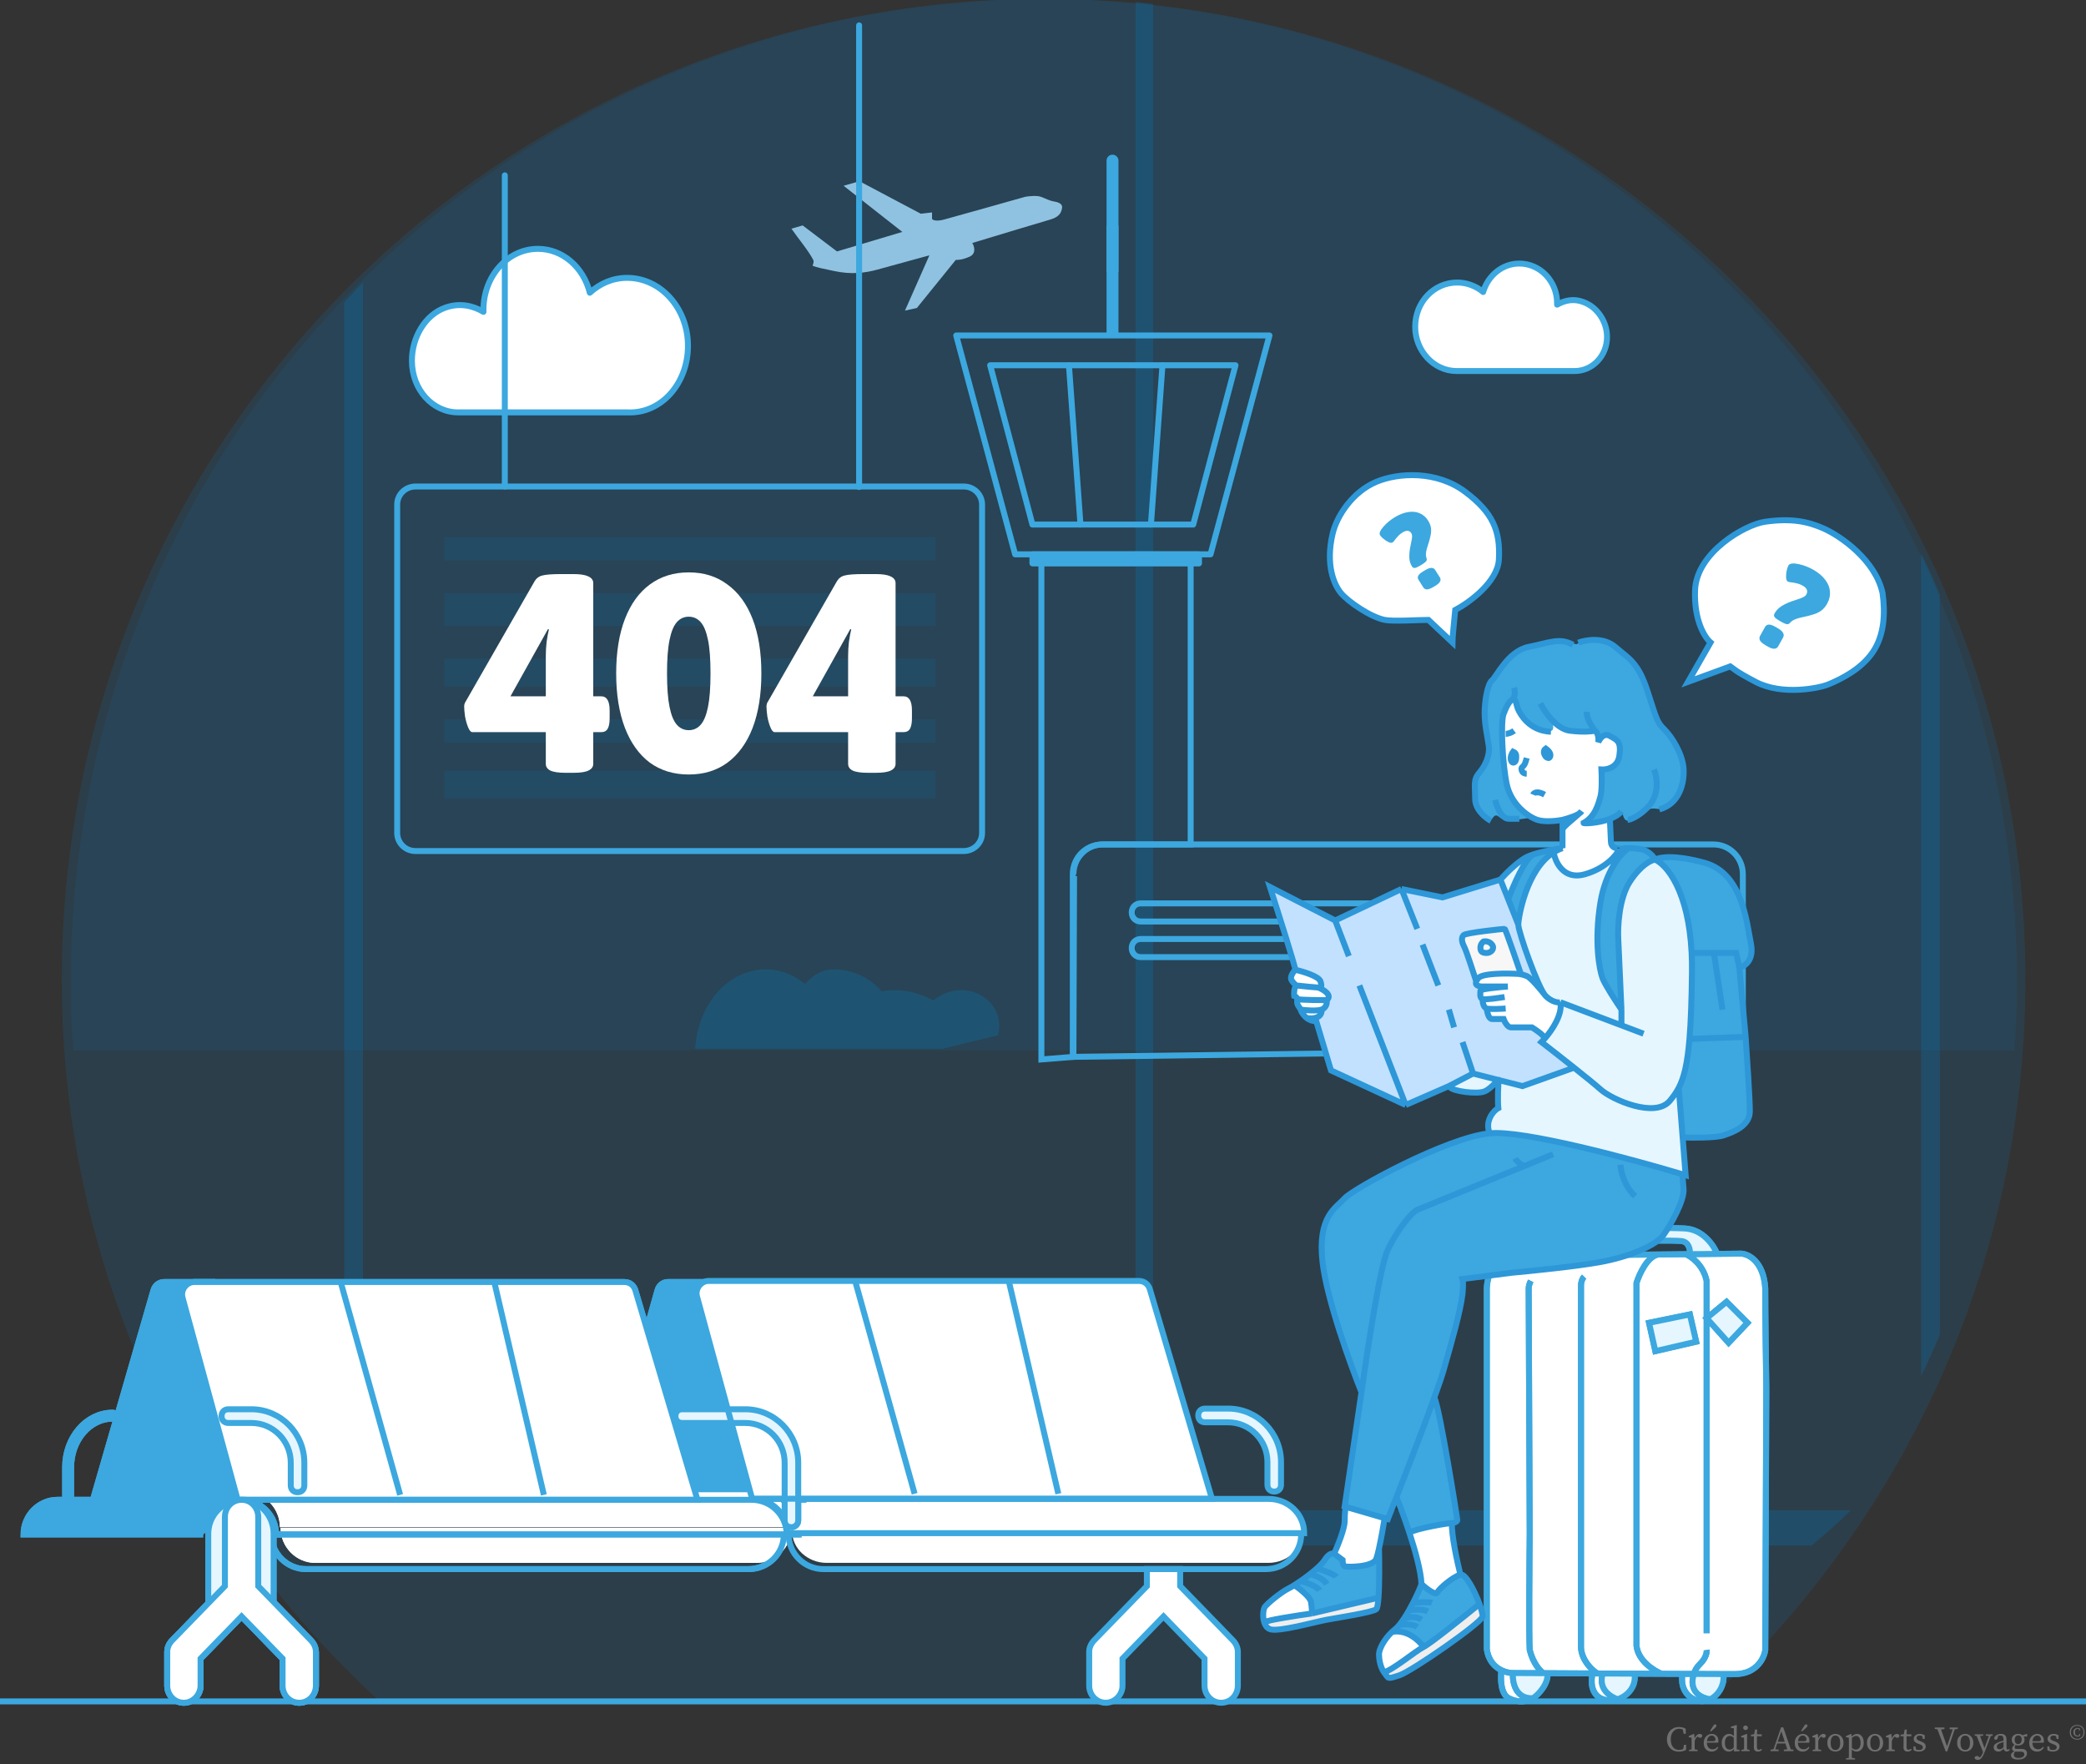 <svg width="350" height="296" viewBox="0 0 350 296" fill="none" xmlns="http://www.w3.org/2000/svg">
<rect x="0" y="0" width="350" height="296" fill="#333333" stroke="none"/>
<g clip-path="url(#clip0_56_654)">
<path d="M281.694 293.89C281.295 293.89 280.944 293.803 280.64 293.63C280.34 293.452 280.105 293.207 279.935 292.896C279.769 292.584 279.686 292.225 279.686 291.818C279.686 291.518 279.735 291.244 279.834 290.995C279.937 290.743 280.077 290.524 280.255 290.338C280.436 290.153 280.648 290.009 280.889 289.906C281.133 289.803 281.4 289.752 281.688 289.752C281.85 289.752 282.032 289.772 282.233 289.811C282.435 289.847 282.634 289.922 282.832 290.036L282.855 290.895H282.488L282.37 290.208C282.263 290.149 282.158 290.107 282.056 290.084C281.957 290.06 281.86 290.048 281.765 290.048C281.501 290.048 281.26 290.115 281.043 290.249C280.825 290.384 280.652 290.583 280.521 290.847C280.395 291.108 280.332 291.431 280.332 291.818C280.332 292.205 280.391 292.53 280.509 292.795C280.628 293.059 280.792 293.259 281.001 293.393C281.214 293.527 281.455 293.594 281.724 293.594C281.838 293.594 281.955 293.582 282.073 293.559C282.196 293.531 282.314 293.49 282.429 293.434L282.547 292.748H282.915L282.891 293.606C282.709 293.705 282.516 293.776 282.31 293.819C282.109 293.866 281.904 293.89 281.694 293.89Z" fill="#707070"/>
<path d="M283.394 293.801V293.588L283.82 293.511C283.824 293.361 283.826 293.199 283.826 293.026C283.83 292.848 283.832 292.692 283.832 292.558V292.274C283.832 292.112 283.83 291.978 283.826 291.871C283.826 291.765 283.822 291.652 283.814 291.534L283.346 291.481V291.273L284.175 290.912L284.264 290.972L284.329 291.67C284.428 291.433 284.555 291.248 284.709 291.114C284.867 290.979 285.025 290.912 285.183 290.912C285.273 290.912 285.358 290.932 285.437 290.972C285.516 291.011 285.573 291.064 285.609 291.131C285.609 291.42 285.493 291.564 285.26 291.564C285.192 291.564 285.129 291.552 285.07 291.528C285.011 291.5 284.953 291.463 284.898 291.416L284.827 291.35C284.709 291.437 284.61 291.544 284.531 291.67C284.452 291.796 284.387 291.944 284.335 292.114V292.558C284.335 292.688 284.335 292.84 284.335 293.014C284.339 293.188 284.343 293.349 284.347 293.499L284.833 293.588V293.801H283.394Z" fill="#707070"/>
<path d="M287.185 291.185C287.075 291.185 286.962 291.216 286.848 291.279C286.737 291.343 286.64 291.443 286.557 291.581C286.478 291.719 286.427 291.903 286.403 292.132H287.481C287.624 292.132 287.716 292.102 287.76 292.043C287.807 291.984 287.831 291.911 287.831 291.824C287.831 291.71 287.801 291.605 287.742 291.51C287.687 291.412 287.61 291.333 287.511 291.273C287.416 291.214 287.308 291.185 287.185 291.185ZM287.179 293.878C286.78 293.878 286.461 293.75 286.22 293.493C285.979 293.233 285.858 292.876 285.858 292.422C285.858 292.118 285.92 291.854 286.042 291.629C286.168 291.404 286.334 291.228 286.54 291.102C286.749 290.976 286.976 290.912 287.221 290.912C287.426 290.912 287.612 290.958 287.778 291.049C287.944 291.139 288.076 291.27 288.175 291.439C288.273 291.605 288.323 291.808 288.323 292.049C288.323 292.116 288.319 292.179 288.311 292.238C288.303 292.294 288.293 292.341 288.281 292.381H286.391C286.399 292.744 286.49 293.02 286.664 293.209C286.838 293.399 287.067 293.493 287.351 293.493C287.541 293.493 287.699 293.456 287.825 293.381C287.951 293.302 288.068 293.201 288.175 293.079L288.317 293.192C288.206 293.401 288.056 293.568 287.867 293.695C287.677 293.817 287.448 293.878 287.179 293.878ZM286.925 290.391C287.091 290.111 287.266 289.833 287.452 289.557C287.507 289.466 287.56 289.403 287.612 289.367C287.667 289.332 287.72 289.314 287.772 289.314C287.827 289.314 287.878 289.332 287.926 289.367C287.973 289.403 287.997 289.46 287.997 289.539C287.997 289.578 287.983 289.624 287.955 289.675C287.932 289.722 287.878 289.786 287.795 289.865C287.673 289.975 287.553 290.084 287.434 290.19C287.32 290.293 287.201 290.397 287.079 290.504L286.925 290.391Z" fill="#707070"/>
<path d="M289.411 292.41C289.411 292.797 289.488 293.083 289.642 293.269C289.8 293.45 289.998 293.541 290.235 293.541C290.365 293.541 290.48 293.515 290.578 293.464C290.681 293.409 290.788 293.32 290.898 293.197V291.558C290.764 291.439 290.643 291.358 290.537 291.315C290.43 291.272 290.327 291.25 290.229 291.25C290.083 291.25 289.946 291.291 289.82 291.374C289.698 291.453 289.599 291.579 289.524 291.753C289.449 291.923 289.411 292.142 289.411 292.41ZM290.957 293.861L290.916 293.452C290.813 293.586 290.695 293.691 290.56 293.766C290.43 293.841 290.272 293.878 290.087 293.878C289.846 293.878 289.634 293.817 289.453 293.695C289.271 293.572 289.129 293.403 289.026 293.186C288.927 292.965 288.878 292.71 288.878 292.422C288.878 292.118 288.933 291.854 289.044 291.629C289.155 291.404 289.305 291.228 289.494 291.102C289.684 290.976 289.899 290.912 290.14 290.912C290.278 290.912 290.41 290.94 290.537 290.995C290.667 291.05 290.793 291.151 290.916 291.297V289.959L290.412 289.9V289.693L291.337 289.426L291.419 289.474L291.396 290.314V293.517L291.876 293.588V293.801L290.957 293.861Z" fill="#707070"/>
<path d="M292.18 293.801V293.588L292.624 293.505C292.628 293.355 292.63 293.194 292.63 293.02C292.634 292.842 292.636 292.688 292.636 292.558V292.28C292.636 292.118 292.634 291.984 292.63 291.877C292.63 291.767 292.626 291.652 292.618 291.534L292.144 291.481V291.273L293.057 290.912L293.146 290.972L293.128 291.777V292.558C293.128 292.688 293.128 292.842 293.128 293.02C293.132 293.194 293.136 293.355 293.14 293.505L293.554 293.588V293.801H292.18ZM292.879 290.261C292.768 290.261 292.674 290.226 292.595 290.155C292.52 290.084 292.482 289.993 292.482 289.882C292.482 289.768 292.52 289.677 292.595 289.61C292.674 289.539 292.768 289.503 292.879 289.503C292.99 289.503 293.082 289.539 293.157 289.61C293.236 289.677 293.276 289.768 293.276 289.882C293.276 289.993 293.236 290.084 293.157 290.155C293.082 290.226 292.99 290.261 292.879 290.261Z" fill="#707070"/>
<path d="M294.951 293.878C294.746 293.878 294.582 293.823 294.46 293.713C294.337 293.602 294.276 293.432 294.276 293.203C294.276 293.128 294.276 293.055 294.276 292.984C294.28 292.909 294.282 292.815 294.282 292.7V291.303H293.79V291.043L294.318 290.977L294.472 290.184H294.827L294.791 290.989H295.591V291.303H294.786V293.138C294.786 293.288 294.815 293.399 294.874 293.47C294.934 293.537 295.013 293.57 295.111 293.57C295.179 293.57 295.242 293.557 295.301 293.529C295.364 293.501 295.433 293.462 295.508 293.411L295.65 293.565C295.489 293.774 295.256 293.878 294.951 293.878Z" fill="#707070"/>
<path d="M298.877 290.474L298.278 292.238H299.469L298.877 290.474ZM297.076 293.801V293.559L297.573 293.482L298.835 289.811H299.208L300.47 293.505L300.914 293.559V293.801H299.303V293.559L299.884 293.488L299.558 292.517H298.183L297.852 293.482L298.432 293.559V293.801H297.076Z" fill="#707070"/>
<path d="M302.458 291.185C302.347 291.185 302.235 291.216 302.12 291.279C302.009 291.343 301.913 291.443 301.83 291.581C301.751 291.719 301.699 291.903 301.676 292.132H302.754C302.896 292.132 302.989 292.102 303.032 292.043C303.08 291.984 303.103 291.911 303.103 291.824C303.103 291.71 303.074 291.605 303.015 291.51C302.959 291.412 302.882 291.333 302.783 291.273C302.689 291.214 302.58 291.185 302.458 291.185ZM302.452 293.878C302.053 293.878 301.733 293.75 301.492 293.493C301.251 293.233 301.131 292.876 301.131 292.422C301.131 292.118 301.192 291.854 301.314 291.629C301.441 291.404 301.607 291.228 301.812 291.102C302.021 290.976 302.248 290.912 302.493 290.912C302.699 290.912 302.884 290.958 303.05 291.049C303.216 291.139 303.348 291.27 303.447 291.439C303.546 291.605 303.595 291.808 303.595 292.049C303.595 292.116 303.591 292.179 303.583 292.238C303.575 292.294 303.565 292.341 303.554 292.381H301.664C301.672 292.744 301.763 293.02 301.936 293.209C302.11 293.399 302.339 293.493 302.624 293.493C302.813 293.493 302.971 293.456 303.097 293.381C303.224 293.302 303.34 293.201 303.447 293.079L303.589 293.192C303.479 293.401 303.328 293.568 303.139 293.695C302.949 293.817 302.72 293.878 302.452 293.878ZM302.197 290.391C302.363 290.111 302.539 289.833 302.724 289.557C302.78 289.466 302.833 289.403 302.884 289.367C302.939 289.332 302.993 289.314 303.044 289.314C303.099 289.314 303.151 289.332 303.198 289.367C303.246 289.403 303.269 289.46 303.269 289.539C303.269 289.578 303.255 289.624 303.228 289.675C303.204 289.722 303.151 289.786 303.068 289.865C302.945 289.975 302.825 290.084 302.706 290.19C302.592 290.293 302.473 290.397 302.351 290.504L302.197 290.391Z" fill="#707070"/>
<path d="M304.133 293.801V293.588L304.559 293.511C304.563 293.361 304.565 293.199 304.565 293.026C304.569 292.848 304.571 292.692 304.571 292.558V292.274C304.571 292.112 304.569 291.978 304.565 291.871C304.565 291.765 304.561 291.652 304.553 291.534L304.085 291.481V291.273L304.915 290.912L305.004 290.972L305.069 291.67C305.167 291.433 305.294 291.248 305.448 291.114C305.606 290.979 305.764 290.912 305.922 290.912C306.013 290.912 306.097 290.932 306.176 290.972C306.255 291.011 306.313 291.064 306.348 291.131C306.348 291.42 306.232 291.564 305.999 291.564C305.932 291.564 305.868 291.552 305.809 291.528C305.75 291.5 305.693 291.463 305.637 291.416L305.566 291.35C305.448 291.437 305.349 291.544 305.27 291.67C305.191 291.796 305.126 291.944 305.075 292.114V292.558C305.075 292.688 305.075 292.84 305.075 293.014C305.079 293.188 305.083 293.349 305.086 293.499L305.572 293.588V293.801H304.133Z" fill="#707070"/>
<path d="M307.954 293.878C307.725 293.878 307.506 293.825 307.297 293.718C307.091 293.608 306.923 293.444 306.793 293.227C306.663 293.006 306.598 292.734 306.598 292.41C306.598 292.083 306.663 291.808 306.793 291.587C306.923 291.362 307.091 291.195 307.297 291.084C307.506 290.97 307.725 290.912 307.954 290.912C308.183 290.912 308.4 290.97 308.606 291.084C308.815 291.195 308.985 291.362 309.115 291.587C309.249 291.808 309.317 292.083 309.317 292.41C309.317 292.734 309.249 293.006 309.115 293.227C308.985 293.444 308.815 293.608 308.606 293.718C308.4 293.825 308.183 293.878 307.954 293.878ZM307.954 293.612C308.211 293.612 308.408 293.511 308.547 293.31C308.685 293.105 308.754 292.805 308.754 292.41C308.754 292.012 308.685 291.708 308.547 291.498C308.408 291.289 308.211 291.185 307.954 291.185C307.697 291.185 307.5 291.289 307.362 291.498C307.227 291.708 307.16 292.012 307.16 292.41C307.16 292.805 307.227 293.105 307.362 293.31C307.5 293.511 307.697 293.612 307.954 293.612Z" fill="#707070"/>
<path d="M309.732 295.216V295.009L310.206 294.926C310.21 294.764 310.211 294.602 310.211 294.441C310.215 294.283 310.217 294.125 310.217 293.967V292.274C310.217 292.112 310.215 291.978 310.211 291.871C310.211 291.765 310.208 291.652 310.2 291.534L309.732 291.481V291.273L310.561 290.912L310.65 290.972L310.685 291.356C310.966 291.06 311.264 290.912 311.58 290.912C311.793 290.912 311.985 290.972 312.154 291.09C312.324 291.208 312.459 291.378 312.557 291.599C312.66 291.816 312.711 292.079 312.711 292.386C312.711 292.69 312.658 292.955 312.551 293.18C312.445 293.401 312.299 293.572 312.113 293.695C311.931 293.817 311.724 293.878 311.491 293.878C311.357 293.878 311.222 293.851 311.088 293.795C310.958 293.74 310.83 293.64 310.703 293.493V293.961C310.703 294.119 310.703 294.277 310.703 294.435C310.707 294.597 310.711 294.758 310.715 294.92L311.254 295.009V295.216H309.732ZM311.438 291.25C311.347 291.25 311.242 291.273 311.124 291.321C311.005 291.364 310.871 291.449 310.721 291.575V293.239C310.832 293.345 310.94 293.422 311.047 293.47C311.153 293.517 311.262 293.541 311.373 293.541C311.594 293.541 311.783 293.452 311.941 293.274C312.099 293.097 312.178 292.817 312.178 292.434C312.178 292.055 312.109 291.763 311.971 291.558C311.833 291.352 311.655 291.25 311.438 291.25Z" fill="#707070"/>
<path d="M314.601 293.878C314.372 293.878 314.153 293.825 313.944 293.718C313.738 293.608 313.57 293.444 313.44 293.227C313.31 293.006 313.245 292.734 313.245 292.41C313.245 292.083 313.31 291.808 313.44 291.587C313.57 291.362 313.738 291.195 313.944 291.084C314.153 290.97 314.372 290.912 314.601 290.912C314.83 290.912 315.047 290.97 315.253 291.084C315.462 291.195 315.632 291.362 315.762 291.587C315.896 291.808 315.964 292.083 315.964 292.41C315.964 292.734 315.896 293.006 315.762 293.227C315.632 293.444 315.462 293.608 315.253 293.718C315.047 293.825 314.83 293.878 314.601 293.878ZM314.601 293.612C314.858 293.612 315.055 293.511 315.193 293.31C315.332 293.105 315.401 292.805 315.401 292.41C315.401 292.012 315.332 291.708 315.193 291.498C315.055 291.289 314.858 291.185 314.601 291.185C314.344 291.185 314.147 291.289 314.009 291.498C313.874 291.708 313.807 292.012 313.807 292.41C313.807 292.805 313.874 293.105 314.009 293.31C314.147 293.511 314.344 293.612 314.601 293.612Z" fill="#707070"/>
<path d="M316.478 293.801V293.588L316.904 293.511C316.908 293.361 316.91 293.199 316.91 293.026C316.914 292.848 316.916 292.692 316.916 292.558V292.274C316.916 292.112 316.914 291.978 316.91 291.871C316.91 291.765 316.906 291.652 316.899 291.534L316.431 291.481V291.273L317.26 290.912L317.349 290.972L317.414 291.67C317.513 291.433 317.639 291.248 317.793 291.114C317.951 290.979 318.109 290.912 318.267 290.912C318.358 290.912 318.443 290.932 318.522 290.972C318.601 291.011 318.658 291.064 318.693 291.131C318.693 291.42 318.577 291.564 318.344 291.564C318.277 291.564 318.214 291.552 318.154 291.528C318.095 291.5 318.038 291.463 317.983 291.416L317.911 291.35C317.793 291.437 317.694 291.544 317.615 291.67C317.536 291.796 317.471 291.944 317.42 292.114V292.558C317.42 292.688 317.42 292.84 317.42 293.014C317.424 293.188 317.428 293.349 317.432 293.499L317.917 293.588V293.801H316.478Z" fill="#707070"/>
<path d="M320.058 293.878C319.853 293.878 319.689 293.823 319.567 293.713C319.444 293.602 319.383 293.432 319.383 293.203C319.383 293.128 319.383 293.055 319.383 292.984C319.387 292.909 319.389 292.815 319.389 292.7V291.303H318.897V291.043L319.424 290.977L319.579 290.184H319.934L319.898 290.989H320.698V291.303H319.892V293.138C319.892 293.288 319.922 293.399 319.981 293.47C320.041 293.537 320.12 293.57 320.218 293.57C320.285 293.57 320.349 293.557 320.408 293.529C320.471 293.501 320.54 293.462 320.615 293.411L320.757 293.565C320.595 293.774 320.362 293.878 320.058 293.878Z" fill="#707070"/>
<path d="M321.955 293.878C321.789 293.878 321.637 293.859 321.499 293.819C321.361 293.784 321.219 293.728 321.072 293.653L321.049 293.002H321.375L321.487 293.517C321.625 293.58 321.785 293.612 321.967 293.612C322.192 293.612 322.358 293.57 322.465 293.488C322.575 293.405 322.63 293.296 322.63 293.162C322.63 293.036 322.585 292.935 322.494 292.86C322.403 292.781 322.265 292.71 322.08 292.647L321.807 292.546C321.59 292.467 321.416 292.365 321.286 292.238C321.155 292.112 321.09 291.948 321.09 291.747C321.09 291.601 321.13 291.465 321.209 291.339C321.288 291.212 321.404 291.11 321.558 291.031C321.712 290.952 321.9 290.912 322.121 290.912C322.283 290.912 322.429 290.934 322.559 290.977C322.694 291.017 322.824 291.076 322.95 291.155L322.927 291.759H322.619L322.524 291.285C322.39 291.218 322.253 291.185 322.115 291.185C321.933 291.185 321.795 291.222 321.7 291.297C321.61 291.368 321.564 291.465 321.564 291.587C321.564 291.717 321.604 291.816 321.683 291.883C321.766 291.95 321.908 292.021 322.109 292.096L322.293 292.161C322.589 292.272 322.798 292.398 322.921 292.54C323.047 292.682 323.11 292.846 323.11 293.032C323.11 293.182 323.067 293.322 322.98 293.452C322.893 293.578 322.765 293.681 322.595 293.76C322.425 293.839 322.212 293.878 321.955 293.878Z" fill="#707070"/>
<path d="M324.631 290.084V289.841H326.248V290.107L325.68 290.161L326.675 292.996L327.634 290.166L327.113 290.107V289.841H328.482V290.084L327.966 290.155L326.716 293.843H326.456L325.075 290.137L324.631 290.084Z" fill="#707070"/>
<path d="M329.735 293.878C329.506 293.878 329.286 293.825 329.077 293.718C328.872 293.608 328.704 293.444 328.574 293.227C328.443 293.006 328.378 292.734 328.378 292.41C328.378 292.083 328.443 291.808 328.574 291.587C328.704 291.362 328.872 291.195 329.077 291.084C329.286 290.97 329.506 290.912 329.735 290.912C329.964 290.912 330.181 290.97 330.386 291.084C330.596 291.195 330.765 291.362 330.896 291.587C331.03 291.808 331.097 292.083 331.097 292.41C331.097 292.734 331.03 293.006 330.896 293.227C330.765 293.444 330.596 293.608 330.386 293.718C330.181 293.825 329.964 293.878 329.735 293.878ZM329.735 293.612C329.991 293.612 330.189 293.511 330.327 293.31C330.465 293.105 330.534 292.805 330.534 292.41C330.534 292.012 330.465 291.708 330.327 291.498C330.189 291.289 329.991 291.185 329.735 291.185C329.478 291.185 329.28 291.289 329.142 291.498C329.008 291.708 328.941 292.012 328.941 292.41C328.941 292.805 329.008 293.105 329.142 293.31C329.28 293.511 329.478 293.612 329.735 293.612Z" fill="#707070"/>
<path d="M333.183 291.202V290.989H334.338V291.202L334.018 291.268L333.064 293.784C332.867 294.308 332.675 294.687 332.49 294.92C332.308 295.157 332.095 295.275 331.85 295.275C331.704 295.275 331.575 295.238 331.465 295.163C331.358 295.092 331.305 294.999 331.305 294.885C331.325 294.798 331.372 294.733 331.447 294.689C331.526 294.646 331.611 294.624 331.702 294.624C331.781 294.624 331.854 294.64 331.921 294.672C331.988 294.707 332.061 294.766 332.14 294.849L332.17 294.879C332.296 294.772 332.403 294.642 332.49 294.488C332.576 294.338 332.648 294.184 332.703 294.026L332.727 293.955L331.654 291.25L331.329 291.202V290.989H332.75V291.208L332.229 291.268L332.969 293.286L333.698 291.273L333.183 291.202Z" fill="#707070"/>
<path d="M336.708 293.861C336.566 293.861 336.447 293.819 336.352 293.736C336.258 293.653 336.198 293.543 336.175 293.405C336.013 293.563 335.871 293.681 335.748 293.76C335.626 293.839 335.478 293.878 335.304 293.878C335.087 293.878 334.899 293.817 334.741 293.695C334.587 293.568 334.51 293.383 334.51 293.138C334.51 293.024 334.536 292.917 334.587 292.819C334.642 292.72 334.741 292.623 334.883 292.529C335.026 292.434 335.229 292.339 335.494 292.244C335.584 292.213 335.689 292.179 335.808 292.144C335.926 292.108 336.044 292.077 336.163 292.049V291.901C336.163 291.613 336.119 291.421 336.033 291.327C335.946 291.232 335.804 291.185 335.606 291.185C335.563 291.185 335.513 291.187 335.458 291.191C335.407 291.195 335.349 291.204 335.286 291.22L335.174 291.605C335.118 291.794 335.016 291.889 334.866 291.889C334.7 291.889 334.607 291.808 334.587 291.646C334.642 291.421 334.773 291.244 334.978 291.114C335.187 290.979 335.442 290.912 335.742 290.912C336.054 290.912 336.285 290.991 336.435 291.149C336.585 291.303 336.661 291.568 336.661 291.942V293.203C336.661 293.33 336.68 293.42 336.72 293.476C336.759 293.527 336.811 293.553 336.874 293.553C336.925 293.553 336.969 293.541 337.004 293.517C337.04 293.493 337.073 293.462 337.105 293.422L337.223 293.553C337.152 293.667 337.073 293.748 336.986 293.795C336.903 293.839 336.811 293.861 336.708 293.861ZM335.037 293.049C335.037 293.207 335.083 293.32 335.174 293.387C335.264 293.454 335.377 293.488 335.511 293.488C335.571 293.488 335.626 293.48 335.677 293.464C335.732 293.448 335.798 293.418 335.873 293.375C335.948 293.328 336.044 293.261 336.163 293.174V292.268C336.06 292.296 335.96 292.327 335.861 292.363C335.762 292.394 335.681 292.422 335.618 292.446C335.448 292.513 335.322 292.582 335.239 292.653C335.156 292.724 335.101 292.793 335.073 292.86C335.049 292.927 335.037 292.99 335.037 293.049Z" fill="#707070"/>
<path d="M338.604 292.617C338.793 292.617 338.941 292.546 339.048 292.404C339.155 292.262 339.208 292.083 339.208 291.865C339.208 291.656 339.157 291.487 339.054 291.356C338.955 291.222 338.813 291.155 338.627 291.155C338.442 291.155 338.296 291.224 338.189 291.362C338.082 291.496 338.029 291.672 338.029 291.889C338.029 292.106 338.078 292.282 338.177 292.416C338.28 292.55 338.422 292.617 338.604 292.617ZM338.616 292.854C338.462 292.854 338.315 292.832 338.177 292.789C338.078 292.915 338.029 293.042 338.029 293.168C338.029 293.247 338.051 293.31 338.094 293.357C338.142 293.405 338.234 293.428 338.373 293.428H339.149C339.476 293.428 339.717 293.495 339.871 293.63C340.025 293.764 340.102 293.951 340.102 294.192C340.102 294.362 340.047 294.526 339.937 294.683C339.83 294.841 339.668 294.97 339.451 295.068C339.234 295.167 338.963 295.216 338.639 295.216C338.209 295.216 337.897 295.149 337.703 295.015C337.51 294.881 337.413 294.709 337.413 294.5C337.413 294.374 337.454 294.255 337.537 294.145C337.624 294.038 337.776 293.932 337.994 293.825C337.733 293.754 337.603 293.604 337.603 293.375C337.603 293.28 337.632 293.182 337.691 293.079C337.755 292.976 337.859 292.856 338.005 292.718C337.863 292.639 337.751 292.53 337.668 292.392C337.589 292.254 337.549 292.085 337.549 291.883C337.549 291.571 337.65 291.333 337.851 291.167C338.057 290.997 338.313 290.912 338.621 290.912C338.933 290.912 339.184 290.989 339.374 291.143L340.043 290.912L340.132 290.972V291.345H339.552C339.642 291.491 339.688 291.67 339.688 291.883C339.688 292.195 339.585 292.436 339.38 292.605C339.178 292.771 338.924 292.854 338.616 292.854ZM337.899 294.405C337.899 294.599 337.968 294.737 338.106 294.82C338.244 294.902 338.43 294.944 338.663 294.944C338.987 294.944 339.234 294.885 339.403 294.766C339.573 294.652 339.658 294.512 339.658 294.346C339.658 294.216 339.613 294.105 339.522 294.014C339.431 293.928 339.279 293.884 339.066 293.884H338.373C338.333 293.884 338.292 293.882 338.248 293.878C338.209 293.878 338.169 293.876 338.13 293.872C338.047 293.959 337.988 294.044 337.952 294.127C337.917 294.214 337.899 294.306 337.899 294.405Z" fill="#707070"/>
<path d="M341.801 291.185C341.691 291.185 341.578 291.216 341.464 291.279C341.353 291.343 341.256 291.443 341.174 291.581C341.095 291.719 341.043 291.903 341.02 292.132H342.098C342.24 292.132 342.333 292.102 342.376 292.043C342.423 291.984 342.447 291.911 342.447 291.824C342.447 291.71 342.418 291.605 342.358 291.51C342.303 291.412 342.226 291.333 342.127 291.273C342.032 291.214 341.924 291.185 341.801 291.185ZM341.796 293.878C341.397 293.878 341.077 293.75 340.836 293.493C340.595 293.233 340.475 292.876 340.475 292.422C340.475 292.118 340.536 291.854 340.658 291.629C340.785 291.404 340.95 291.228 341.156 291.102C341.365 290.976 341.592 290.912 341.837 290.912C342.042 290.912 342.228 290.958 342.394 291.049C342.56 291.139 342.692 291.27 342.791 291.439C342.889 291.605 342.939 291.808 342.939 292.049C342.939 292.116 342.935 292.179 342.927 292.238C342.919 292.294 342.909 292.341 342.897 292.381H341.008C341.016 292.744 341.106 293.02 341.28 293.209C341.454 293.399 341.683 293.493 341.967 293.493C342.157 293.493 342.315 293.456 342.441 293.381C342.568 293.302 342.684 293.201 342.791 293.079L342.933 293.192C342.822 293.401 342.672 293.568 342.483 293.695C342.293 293.817 342.064 293.878 341.796 293.878Z" fill="#707070"/>
<path d="M344.412 293.878C344.247 293.878 344.095 293.859 343.956 293.819C343.818 293.784 343.676 293.728 343.53 293.653L343.506 293.002H343.832L343.944 293.517C344.083 293.58 344.243 293.612 344.424 293.612C344.649 293.612 344.815 293.57 344.922 293.488C345.033 293.405 345.088 293.296 345.088 293.162C345.088 293.036 345.042 292.935 344.952 292.86C344.861 292.781 344.722 292.71 344.537 292.647L344.264 292.546C344.047 292.467 343.873 292.365 343.743 292.238C343.613 292.112 343.548 291.948 343.548 291.747C343.548 291.601 343.587 291.465 343.666 291.339C343.745 291.212 343.862 291.11 344.016 291.031C344.17 290.952 344.357 290.912 344.578 290.912C344.74 290.912 344.886 290.934 345.017 290.977C345.151 291.017 345.281 291.076 345.408 291.155L345.384 291.759H345.076L344.981 291.285C344.847 291.218 344.711 291.185 344.572 291.185C344.391 291.185 344.253 291.222 344.158 291.297C344.067 291.368 344.022 291.465 344.022 291.587C344.022 291.717 344.061 291.816 344.14 291.883C344.223 291.95 344.365 292.021 344.566 292.096L344.75 292.161C345.046 292.272 345.256 292.398 345.378 292.54C345.504 292.682 345.568 292.846 345.568 293.032C345.568 293.182 345.524 293.322 345.437 293.452C345.35 293.578 345.222 293.681 345.052 293.76C344.882 293.839 344.669 293.878 344.412 293.878Z" fill="#707070"/>
<path d="M347.467 290.631C347.467 290.858 347.513 291.055 347.605 291.221C347.7 291.386 347.827 291.514 347.986 291.604C348.144 291.694 348.323 291.739 348.522 291.739C348.721 291.739 348.9 291.694 349.059 291.604C349.22 291.514 349.347 291.386 349.439 291.221C349.532 291.055 349.578 290.858 349.578 290.631C349.578 290.404 349.532 290.209 349.439 290.048C349.347 289.885 349.22 289.76 349.059 289.672C348.9 289.584 348.721 289.541 348.522 289.541C348.323 289.541 348.144 289.584 347.986 289.672C347.827 289.757 347.7 289.881 347.605 290.045C347.513 290.208 347.467 290.404 347.467 290.631ZM347.285 290.631C347.285 290.373 347.34 290.153 347.449 289.97C347.56 289.786 347.71 289.645 347.897 289.548C348.084 289.448 348.293 289.398 348.522 289.398C348.752 289.398 348.96 289.448 349.144 289.548C349.332 289.645 349.48 289.786 349.589 289.97C349.7 290.153 349.756 290.373 349.756 290.631C349.756 290.889 349.7 291.112 349.589 291.299C349.48 291.486 349.332 291.63 349.144 291.732C348.96 291.832 348.752 291.881 348.522 291.881C348.293 291.881 348.084 291.832 347.897 291.732C347.71 291.63 347.56 291.486 347.449 291.299C347.34 291.112 347.285 290.889 347.285 290.631ZM348.608 291.206C348.634 291.206 348.665 291.204 348.7 291.199C348.738 291.192 348.776 291.182 348.814 291.167L348.853 290.915H349.009L348.999 291.253C348.873 291.319 348.733 291.352 348.579 291.352C348.442 291.352 348.321 291.321 348.217 291.26C348.112 291.198 348.031 291.113 347.971 291.004C347.912 290.895 347.883 290.771 347.883 290.631C347.883 290.491 347.912 290.367 347.971 290.258C348.033 290.149 348.116 290.064 348.22 290.002C348.327 289.938 348.445 289.906 348.576 289.906C348.652 289.906 348.72 289.913 348.782 289.928C348.846 289.94 348.912 289.966 348.981 290.006L348.988 290.343H348.835L348.796 290.088C348.763 290.071 348.73 290.06 348.697 290.056C348.666 290.048 348.636 290.045 348.608 290.045C348.477 290.045 348.367 290.095 348.277 290.194C348.187 290.294 348.142 290.438 348.142 290.627C348.142 290.817 348.185 290.961 348.27 291.061C348.358 291.158 348.47 291.206 348.608 291.206Z" fill="#707070"/>
<path opacity="0.15" d="M63.902 285.615H286.297C319.2 255.571 339.833 212.295 339.833 164.246C339.724 73.463 265.991 -0.183 175.1 -0.183C84.209 -0.183 10.367 73.463 10.367 164.354C10.367 212.295 30.999 255.571 63.902 285.615Z" fill="#0780C9"/>
<path opacity="0.1" d="M175.143 -0.183C84.938 -0.183 11.848 73.629 11.848 164.726C11.848 168.639 11.955 172.444 12.278 176.249H338.008C338.223 172.444 338.439 168.639 338.439 164.726C338.331 73.629 265.241 -0.183 175.143 -0.183Z" fill="#0780C9"/>
<path d="M0 285.457H350.143" stroke="#3CA8DF" stroke-miterlimit="10" stroke-linecap="round" stroke-linejoin="round"/>
<path opacity="0.25" d="M161.26 166.114C159.445 166.114 157.844 166.832 156.563 167.857C154.641 166.729 152.399 166.114 149.944 166.114C149.197 166.114 148.556 166.217 147.916 166.319C146.101 164.166 143.219 162.628 139.803 162.628C137.988 162.628 136.387 163.551 135.106 165.089C133.184 163.551 130.942 162.628 128.487 162.628C122.189 162.628 117.065 168.473 116.638 175.958H137.988H144.286H158.164L167.451 173.702C167.558 173.292 167.665 172.779 167.665 172.267C167.771 168.883 164.889 166.114 161.26 166.114Z" fill="#0780C9"/>
<path d="M115.431 58.023C115.431 51.728 110.863 46.62 105.232 46.62C102.789 46.62 100.664 47.571 98.964 49.115C97.902 44.839 94.396 41.751 90.252 41.751C85.153 41.751 81.116 46.383 81.116 51.965C81.116 52.084 81.116 52.203 81.116 52.322C79.31 51.253 77.079 50.778 74.742 51.609C71.342 52.797 69.111 56.598 69.111 60.517C69.111 65.387 72.617 69.188 76.867 69.188H105.338C110.969 69.425 115.431 64.318 115.431 58.023Z" fill="white" stroke="#3CA8DF" stroke-miterlimit="10" stroke-linecap="round" stroke-linejoin="round"/>
<path d="M237.447 54.826C237.447 50.689 240.575 47.4 244.51 47.4C246.125 47.4 247.739 48.036 248.849 48.991C249.657 46.233 252.078 44.217 254.903 44.217C258.435 44.217 261.26 47.188 261.26 50.901C261.26 51.007 261.26 51.113 261.26 51.113C262.572 50.37 264.086 50.052 265.7 50.689C268.021 51.538 269.635 53.977 269.635 56.524C269.635 59.706 267.214 62.252 264.187 62.252H244.41C240.575 62.252 237.447 58.858 237.447 54.826Z" fill="white" stroke="#3CA8DF" stroke-miterlimit="10" stroke-linecap="round" stroke-linejoin="round"/>
<path d="M140.434 42.185L134.675 37.821L132.792 38.367C133.863 39.93 135.672 42.075 136.447 43.603C136.604 43.911 136.447 44.257 136.336 44.584C137.112 44.911 137.887 45.021 139.88 45.457C142.879 46.113 145.196 45.784 147.19 45.239L155.939 42.839L151.841 52.111L153.835 51.674L160.369 43.603C160.664 43.639 161.543 43.581 162.694 43.057C163.846 42.534 163.47 41.312 163.137 40.767C166.977 39.603 174.965 37.189 176.206 36.84C177.756 36.403 178.088 35.64 178.199 34.876C178.31 34.113 177.424 33.895 176.759 33.785C176.095 33.676 175.541 33.349 174.655 33.022C173.946 32.76 172.588 32.913 171.997 33.022C168.01 34.149 159.704 36.491 158.375 36.84C157.046 37.189 156.493 36.912 156.382 36.731V35.64L154.499 35.858L144.2 30.404L141.542 31.168L151.398 38.912L140.434 42.185Z" fill="#8FC2E1"/>
<path opacity="0.3" d="M310.551 253.391H197.462L193.556 259.311H303.911C306.254 257.453 308.403 255.48 310.551 253.391Z" fill="#0780C9" fill-opacity="0.8"/>
<path opacity="0.3" d="M322.327 230.848C323.479 228.539 324.525 226.23 325.467 223.921V99.766C324.525 97.457 323.479 95.148 322.327 92.839V230.848Z" fill="#0780C9" fill-opacity="0.8"/>
<path opacity="0.3" d="M60.898 47.359C59.851 48.45 58.804 49.65 57.757 50.741V219.086H60.898V47.359Z" fill="#0780C9" fill-opacity="0.8"/>
<path opacity="0.3" d="M190.524 0.311V257.337H193.486V0.668C192.499 0.549 191.511 0.43 190.524 0.311Z" fill="#0780C9" fill-opacity="0.8"/>
<path d="M36.116 215.094H27.544C26.642 215.094 25.965 215.687 25.74 216.518L15.589 251.634H51.341" fill="#3CA8DF"/>
<path d="M36.116 215.094H27.544C26.642 215.094 25.965 215.687 25.74 216.518L15.589 251.634H51.341" stroke="#3CA8DF" stroke-miterlimit="10"/>
<path d="M120.445 215.094H112.073C111.192 215.094 110.531 215.687 110.311 216.518L100.396 251.634H135.317" fill="#3CA8DF"/>
<path d="M120.445 215.094H112.073C111.192 215.094 110.531 215.687 110.311 216.518L100.396 251.634H135.317" stroke="#3CA8DF" stroke-miterlimit="10"/>
<path d="M212.813 262.215H138.711C135.523 262.215 132.905 259.818 132.905 256.901H221.578H218.618C218.618 259.818 216 262.215 212.813 262.215Z" fill="white"/>
<path d="M212.813 251.483H127.1C130.287 251.483 132.905 253.88 132.905 256.797H218.618C218.618 253.88 216 251.483 212.813 251.483Z" fill="white"/>
<path d="M119.116 215.094H191.243C192.167 215.094 192.861 215.687 193.092 216.518L203.495 251.634H126.282L117.035 217.704C116.92 216.399 117.844 215.094 119.116 215.094Z" fill="white"/>
<path d="M126.872 262.215H52.884C49.697 262.215 47.079 259.568 47.079 256.347H135.751H132.792C132.792 259.568 130.173 262.215 126.872 262.215Z" fill="white"/>
<path d="M126.873 250.364H41.16C44.347 250.364 46.965 253.01 46.965 256.232H132.792C132.792 253.01 130.174 250.364 126.873 250.364Z" fill="white"/>
<path d="M32.589 215.094H104.764C105.69 215.094 106.384 215.687 106.615 216.518L117.025 251.634H39.876L30.623 217.704C30.276 216.399 31.317 215.094 32.589 215.094Z" fill="white"/>
<path d="M18.915 237.516C14.733 237.516 11.432 241.459 11.432 246.165V251.634" stroke="#3CA8DF" stroke-width="2" stroke-miterlimit="10" stroke-linecap="round" stroke-linejoin="round"/>
<path d="M125.578 263.26H51.346C48.148 263.26 45.522 260.639 45.522 257.447H134.486H131.516C131.516 260.639 128.89 263.26 125.578 263.26Z" stroke="#3CA8DF" stroke-miterlimit="10"/>
<path d="M67.138 250.804L57.161 215.094" stroke="#3CA8DF" stroke-miterlimit="10"/>
<path d="M91.25 250.804L82.936 215.094" stroke="#3CA8DF" stroke-miterlimit="10"/>
<path d="M34.083 257.447H3.949C3.949 254.256 6.526 251.634 9.662 251.634H41.364" fill="#3CA8DF"/>
<path d="M34.083 257.447H3.949C3.949 254.256 6.526 251.634 9.662 251.634H41.364" stroke="#3CA8DF" stroke-miterlimit="10"/>
<path d="M126.083 251.634H40.533C43.714 251.634 46.327 254.256 46.327 257.447H131.991C131.991 254.256 129.378 251.634 126.083 251.634Z" stroke="#3CA8DF" stroke-miterlimit="10"/>
<path d="M49.925 250.364C49.242 250.364 48.786 249.904 48.786 249.213V245.416C48.786 241.734 45.827 238.743 42.184 238.743H38.314C37.631 238.743 37.176 238.283 37.176 237.592C37.176 236.902 37.631 236.442 38.314 236.442H42.184C47.079 236.442 51.063 240.469 51.063 245.416V249.213C51.063 249.904 50.608 250.364 49.925 250.364Z" fill="#E5F6FF" stroke="#3CA8DF" stroke-miterlimit="10"/>
<path d="M132.791 256.232C132.108 256.232 131.653 255.772 131.653 255.082V245.416C131.653 241.734 128.694 238.743 125.051 238.743H114.465C113.782 238.743 113.327 238.283 113.327 237.592C113.327 236.902 113.782 236.442 114.465 236.442H125.051C129.946 236.442 133.93 240.469 133.93 245.416V255.082C133.93 255.772 133.36 256.232 132.791 256.232Z" fill="#E5F6FF" stroke="#3CA8DF" stroke-miterlimit="10"/>
<path d="M51.929 275.07L45.908 268.879V257.272C45.908 254.177 43.435 251.634 40.425 251.634C40.21 251.634 39.995 251.634 39.888 251.745C37.092 252.076 34.942 254.398 34.942 257.382V268.99L28.921 275.181C28.384 275.733 28.061 276.397 28.061 277.17V282.808C28.061 284.356 29.244 285.683 30.856 285.683C32.469 285.683 33.652 284.356 33.652 282.808V278.276L40.533 271.201L47.413 278.276V282.808C47.413 284.356 48.596 285.683 50.209 285.683C51.822 285.683 53.004 284.356 53.004 282.808V277.17C52.789 276.286 52.467 275.623 51.929 275.07Z" fill="#E5F6FF" stroke="#3CA8DF" stroke-miterlimit="10"/>
<path d="M52.144 275.181L43.328 266.116V254.508C43.328 252.961 42.145 251.634 40.533 251.634C39.027 251.634 37.737 252.85 37.737 254.508V266.116L28.921 275.181C28.384 275.733 28.061 276.397 28.061 277.17V282.808C28.061 284.356 29.244 285.683 30.856 285.683C32.362 285.683 33.652 284.356 33.652 282.808V278.276L40.533 271.201L47.413 278.276V282.808C47.413 284.356 48.596 285.683 50.209 285.683C51.822 285.683 53.004 284.356 53.004 282.808V277.17C53.004 276.397 52.682 275.733 52.144 275.181Z" fill="white" stroke="#3CA8DF" stroke-miterlimit="10"/>
<path d="M32.589 215.094H104.764C105.69 215.094 106.384 215.687 106.615 216.518L117.025 251.634H39.876L30.623 217.704C30.276 216.399 31.317 215.094 32.589 215.094Z" stroke="#3CA8DF" stroke-miterlimit="10"/>
<path d="M36.116 215.094H27.544C26.642 215.094 25.965 215.687 25.74 216.518L15.589 251.634H51.341" fill="#3CA8DF"/>
<path d="M36.116 215.094H27.544C26.642 215.094 25.965 215.687 25.74 216.518L15.589 251.634H51.341" stroke="#3CA8DF" stroke-miterlimit="10"/>
<path d="M120.445 215.094H112.073C111.192 215.094 110.531 215.687 110.311 216.518L100.396 251.634H135.317" fill="#3CA8DF"/>
<path d="M120.445 215.094H112.073C111.192 215.094 110.531 215.687 110.311 216.518L100.396 251.634H135.317" stroke="#3CA8DF" stroke-miterlimit="10"/>
<path d="M119.116 215.094H191.243C192.167 215.094 192.861 215.687 193.092 216.518L203.495 251.634H126.282L117.035 217.704C116.92 216.399 117.844 215.094 119.116 215.094Z" fill="white"/>
<path d="M126.872 262.215H52.884C49.697 262.215 47.079 259.568 47.079 256.347H135.751H132.792C132.792 259.568 130.173 262.215 126.872 262.215Z" fill="white"/>
<path d="M126.873 250.364H41.16C44.347 250.364 46.965 253.01 46.965 256.232H132.792C132.792 253.01 130.174 250.364 126.873 250.364Z" fill="white"/>
<path d="M32.589 215.094H104.764C105.69 215.094 106.384 215.687 106.615 216.518L117.025 251.634H39.876L30.623 217.704C30.276 216.399 31.317 215.094 32.589 215.094Z" fill="white"/>
<path d="M18.915 237.516C14.733 237.516 11.432 241.459 11.432 246.165V251.634" stroke="#3CA8DF" stroke-width="2" stroke-miterlimit="10" stroke-linecap="round" stroke-linejoin="round"/>
<path d="M125.578 263.26H51.346C48.148 263.26 45.522 260.639 45.522 257.447H134.486H131.516C131.516 260.639 128.89 263.26 125.578 263.26Z" stroke="#3CA8DF" stroke-miterlimit="10"/>
<path d="M67.138 250.804L57.161 215.094" stroke="#3CA8DF" stroke-miterlimit="10"/>
<path d="M91.25 250.804L82.936 215.094" stroke="#3CA8DF" stroke-miterlimit="10"/>
<path d="M34.083 257.447H3.949C3.949 254.256 6.526 251.634 9.662 251.634H41.364" fill="#3CA8DF"/>
<path d="M34.083 257.447H3.949C3.949 254.256 6.526 251.634 9.662 251.634H41.364" stroke="#3CA8DF" stroke-miterlimit="10"/>
<path d="M126.083 251.634H40.533C43.714 251.634 46.327 254.256 46.327 257.447H131.991C131.991 254.256 129.378 251.634 126.083 251.634Z" stroke="#3CA8DF" stroke-miterlimit="10"/>
<path d="M198.016 266.116L206.833 275.181C207.37 275.733 207.693 276.397 207.693 277.17V282.808C207.693 284.356 206.51 285.683 204.897 285.683C203.285 285.683 202.102 284.356 202.102 282.808V278.276L195.221 271.201L188.34 278.276V282.808C188.34 284.356 187.05 285.683 185.545 285.683C183.932 285.683 182.75 284.356 182.75 282.808V277.17C182.75 276.397 183.072 275.733 183.61 275.181L192.426 266.116V263.239H198.016V266.116Z" fill="white" stroke="#3CA8DF" stroke-miterlimit="10"/>
<path d="M132.32 257.447C132.32 260.639 134.947 263.26 138.145 263.26H212.377C215.688 263.26 218.315 260.639 218.315 257.447" stroke="#3CA8DF" stroke-miterlimit="10"/>
<path d="M212.846 251.483H126.286C129.505 251.483 132.149 254.075 132.149 257.231H218.823C218.823 254.075 216.179 251.483 212.846 251.483Z" stroke="#3CA8DF" stroke-miterlimit="10"/>
<path d="M49.925 250.364C49.242 250.364 48.786 249.904 48.786 249.213V245.416C48.786 241.734 45.827 238.743 42.184 238.743H38.314C37.631 238.743 37.176 238.283 37.176 237.592C37.176 236.902 37.631 236.442 38.314 236.442H42.184C47.079 236.442 51.063 240.469 51.063 245.416V249.213C51.063 249.904 50.608 250.364 49.925 250.364Z" fill="#E5F6FF" stroke="#3CA8DF" stroke-miterlimit="10"/>
<path d="M213.797 250.254C213.114 250.254 212.658 249.794 212.658 249.104V245.307C212.658 241.625 209.699 238.633 206.056 238.633H202.186C201.503 238.633 201.048 238.173 201.048 237.482C201.048 236.792 201.503 236.332 202.186 236.332H206.056C210.951 236.332 214.935 240.359 214.935 245.307V249.104C214.935 249.794 214.48 250.254 213.797 250.254Z" fill="#E5F6FF" stroke="#3CA8DF" stroke-miterlimit="10"/>
<path d="M132.791 256.232C132.108 256.232 131.653 255.772 131.653 255.082V245.416C131.653 241.734 128.694 238.743 125.051 238.743H114.465C113.782 238.743 113.327 238.283 113.327 237.592C113.327 236.902 113.782 236.442 114.465 236.442H125.051C129.946 236.442 133.93 240.469 133.93 245.416V255.082C133.93 255.772 133.36 256.232 132.791 256.232Z" fill="#E5F6FF" stroke="#3CA8DF" stroke-miterlimit="10"/>
<path d="M51.929 275.07L45.908 268.879V257.272C45.908 254.177 43.435 251.634 40.425 251.634C40.21 251.634 39.995 251.634 39.888 251.745C37.092 252.076 34.942 254.398 34.942 257.382V268.99L28.921 275.181C28.384 275.733 28.061 276.397 28.061 277.17V282.808C28.061 284.356 29.244 285.683 30.856 285.683C32.469 285.683 33.652 284.356 33.652 282.808V278.276L40.533 271.201L47.413 278.276V282.808C47.413 284.356 48.596 285.683 50.209 285.683C51.822 285.683 53.004 284.356 53.004 282.808V277.17C52.789 276.286 52.467 275.623 51.929 275.07Z" fill="#E5F6FF" stroke="#3CA8DF" stroke-miterlimit="10"/>
<path d="M52.144 275.181L43.328 266.116V254.508C43.328 252.961 42.145 251.634 40.533 251.634C39.027 251.634 37.737 252.85 37.737 254.508V266.116L28.921 275.181C28.384 275.733 28.061 276.397 28.061 277.17V282.808C28.061 284.356 29.244 285.683 30.856 285.683C32.362 285.683 33.652 284.356 33.652 282.808V278.276L40.533 271.201L47.413 278.276V282.808C47.413 284.356 48.596 285.683 50.209 285.683C51.822 285.683 53.004 284.356 53.004 282.808V277.17C53.004 276.397 52.682 275.733 52.144 275.181Z" fill="white" stroke="#3CA8DF" stroke-miterlimit="10"/>
<path d="M32.589 215.094H104.764C105.69 215.094 106.384 215.687 106.615 216.518L117.025 251.634H39.876L30.623 217.704C30.276 216.399 31.317 215.094 32.589 215.094Z" stroke="#3CA8DF" stroke-miterlimit="10"/>
<path d="M153.459 250.62L143.481 214.911" stroke="#3CA8DF" stroke-miterlimit="10"/>
<path d="M177.571 250.62L169.256 214.911" stroke="#3CA8DF" stroke-miterlimit="10"/>
<path d="M118.909 214.911H191.085C192.01 214.911 192.704 215.504 192.935 216.334L203.345 251.45H126.196L116.943 217.521C116.596 216.216 117.637 214.911 118.909 214.911Z" stroke="#3CA8DF" stroke-miterlimit="10"/>
<path d="M180.106 146.677C180.106 143.961 182.256 141.679 185.05 141.679H199.775V94.419H174.732V177.75L180.106 177.315L180.213 147.003" stroke="#3CA8DF" stroke-miterlimit="10"/>
<path d="M292.424 170.471V146.677C292.424 143.961 290.274 141.68 287.479 141.68H184.943C182.256 141.68 179.999 143.853 179.999 146.677V177.315L286.19 175.903L292.424 170.471Z" stroke="#3CA8DF" stroke-miterlimit="10"/>
<path d="M201.172 93.007H173.227V94.528H201.172V93.007Z" fill="#3CA8DF" stroke="#3CA8DF" stroke-miterlimit="10" stroke-linecap="round" stroke-linejoin="round"/>
<path d="M203.107 93.007H170.325L160.437 56.285H212.995L203.107 93.007Z" stroke="#3CA8DF" stroke-miterlimit="10" stroke-linecap="round" stroke-linejoin="round"/>
<path d="M282.643 154.608H191.391C190.532 154.608 189.887 153.957 189.887 153.087C189.887 152.218 190.532 151.566 191.391 151.566H282.643C283.503 151.566 284.147 152.218 284.147 153.087C284.04 153.957 283.395 154.608 282.643 154.608Z" stroke="#3CA8DF" stroke-miterlimit="10" stroke-linecap="round" stroke-linejoin="round"/>
<path d="M282.643 160.584H191.391C190.532 160.584 189.887 159.932 189.887 159.063C189.887 158.194 190.532 157.542 191.391 157.542H282.643C283.503 157.542 284.147 158.194 284.147 159.063C284.04 159.932 283.395 160.584 282.643 160.584Z" stroke="#3CA8DF" stroke-miterlimit="10" stroke-linecap="round" stroke-linejoin="round"/>
<path d="M200.205 88.009H173.227L166.133 61.282H207.298L200.205 88.009ZM200.205 88.009H173.227" stroke="#3CA8DF" stroke-miterlimit="10" stroke-linecap="round" stroke-linejoin="round"/>
<path d="M195.046 61.282L193.111 88.009" stroke="#3CA8DF" stroke-miterlimit="10" stroke-linecap="round" stroke-linejoin="round"/>
<path d="M179.354 61.282L181.288 88.009" stroke="#3CA8DF" stroke-miterlimit="10" stroke-linecap="round" stroke-linejoin="round"/>
<path d="M186.662 26.951V45.42" stroke="#3CA8DF" stroke-width="2" stroke-miterlimit="10" stroke-linecap="round"/>
<path d="M186.662 37.815V56.285" stroke="#3CA8DF" stroke-width="2" stroke-miterlimit="10"/>
<path d="M161.69 142.785H69.73C67.966 142.785 66.643 141.378 66.643 139.754V84.653C66.643 82.921 68.076 81.622 69.73 81.622H144.048H161.69C163.454 81.622 164.777 83.03 164.777 84.653V139.754C164.777 141.486 163.344 142.785 161.69 142.785Z" stroke="#3CA8DF" stroke-miterlimit="10" stroke-linecap="round"/>
<path d="M144.146 4.257L144.146 81.711" stroke="#3CA8DF" stroke-miterlimit="10" stroke-linecap="round"/>
<path d="M84.7 29.417V81.622" stroke="#3CA8DF" stroke-miterlimit="10" stroke-linecap="round"/>
<g opacity="0.25">
<path d="M156.974 90.097H74.541V94.018H156.974V90.097Z" fill="#0780C9" fill-opacity="0.5"/>
<path d="M156.974 99.507H74.541V104.996H156.974V99.507Z" fill="#0780C9" fill-opacity="0.5"/>
<path d="M156.974 110.485H74.541V115.19H156.974V110.485Z" fill="#0780C9" fill-opacity="0.5"/>
<path d="M156.974 120.679H74.541V124.6H156.974V120.679Z" fill="#0780C9" fill-opacity="0.5"/>
<path d="M156.974 129.304H74.541V134.009H156.974V129.304Z" fill="#0780C9" fill-opacity="0.5"/>
</g>
<path d="M94.896 129.659C93.727 129.659 92.874 129.533 92.337 129.28C91.831 129.027 91.578 128.648 91.578 128.143V122.839H79.257C79.004 122.839 78.767 122.571 78.546 122.034C78.325 121.497 78.151 120.881 78.025 120.187C77.93 119.492 77.882 118.94 77.882 118.529C77.882 118.403 77.898 118.277 77.93 118.15C77.961 117.992 78.025 117.85 78.119 117.724L89.683 97.549C89.999 97.012 90.441 96.68 91.01 96.554C91.578 96.396 92.637 96.317 94.185 96.317H96.222C97.328 96.317 98.15 96.444 98.687 96.696C99.255 96.949 99.54 97.328 99.54 97.833V116.824H100.867C101.815 116.824 102.289 117.614 102.289 119.192V120.471C102.289 121.292 102.178 121.892 101.957 122.271C101.736 122.65 101.372 122.839 100.867 122.839H99.54V128.143C99.54 128.648 99.271 129.027 98.734 129.28C98.229 129.533 97.391 129.659 96.222 129.659H94.896ZM84.091 119.618L82.195 116.824H91.578V110.004C91.578 109.278 91.626 108.489 91.72 107.636C91.847 106.784 91.973 106.105 92.1 105.6L89.73 104.89L93.237 103.232L84.091 119.618Z" fill="white"/>
<path d="M115.565 129.943C113.038 129.943 110.858 129.28 109.025 127.954C107.225 126.596 105.834 124.654 104.855 122.129C103.876 119.571 103.386 116.524 103.386 112.988C103.386 109.42 103.876 106.373 104.855 103.848C105.834 101.322 107.225 99.396 109.025 98.07C110.858 96.712 113.038 96.033 115.565 96.033C118.093 96.033 120.257 96.712 122.058 98.07C123.89 99.396 125.296 101.322 126.276 103.848C127.255 106.373 127.745 109.42 127.745 112.988C127.745 116.524 127.255 119.571 126.276 122.129C125.296 124.654 123.89 126.596 122.058 127.954C120.257 129.28 118.093 129.943 115.565 129.943ZM115.565 122.507C116.355 122.507 117.019 122.208 117.556 121.608C118.093 121.008 118.504 120.013 118.788 118.624C119.072 117.235 119.214 115.356 119.214 112.988C119.214 110.589 119.072 108.71 118.788 107.352C118.504 105.963 118.093 104.968 117.556 104.369C117.019 103.769 116.355 103.469 115.565 103.469C114.775 103.469 114.112 103.769 113.575 104.369C113.038 104.968 112.627 105.963 112.343 107.352C112.058 108.71 111.916 110.589 111.916 112.988C111.916 115.356 112.058 117.235 112.343 118.624C112.627 120.013 113.038 121.008 113.575 121.608C114.112 122.208 114.775 122.507 115.565 122.507Z" fill="white"/>
<path d="M145.618 129.659C144.449 129.659 143.596 129.533 143.059 129.28C142.554 129.027 142.301 128.648 142.301 128.143V122.839H129.979C129.727 122.839 129.49 122.571 129.269 122.034C129.047 121.497 128.874 120.881 128.747 120.187C128.653 119.492 128.605 118.94 128.605 118.529C128.605 118.403 128.621 118.277 128.653 118.15C128.684 117.992 128.747 117.85 128.842 117.724L140.405 97.549C140.721 97.012 141.164 96.68 141.732 96.554C142.301 96.396 143.359 96.317 144.908 96.317H146.945C148.051 96.317 148.873 96.444 149.41 96.696C149.978 96.949 150.263 97.328 150.263 97.833V116.824H151.59C152.537 116.824 153.011 117.614 153.011 119.192V120.471C153.011 121.292 152.901 121.892 152.68 122.271C152.458 122.65 152.095 122.839 151.59 122.839H150.263V128.143C150.263 128.648 149.994 129.027 149.457 129.28C148.952 129.533 148.114 129.659 146.945 129.659H145.618ZM134.813 119.618L132.918 116.824H142.301V110.004C142.301 109.278 142.348 108.489 142.443 107.636C142.57 106.784 142.696 106.105 142.822 105.6L140.453 104.89L143.96 103.232L134.813 119.618Z" fill="white"/>
<path d="M262.298 138.937L262.051 137.704L264.272 136.964L262.298 138.937Z" fill="#2D97D8"/>
<path d="M268.962 107.611C267.481 107.029 266 107.117 264.519 108.094C261.804 107.364 260.088 108.094 257.741 108.094C255.394 108.094 250.907 112.52 249.463 116.244C248.019 119.968 249.615 122.457 249.798 125.294C249.979 128.084 247.946 128.58 247.488 131.784C246.995 135.237 249.463 137.704 249.956 137.704C250.697 137.211 250.52 136.819 251.062 136.819C251.603 136.819 251.684 137.951 254.492 137.528C255.925 137.313 256.639 137.211 257.362 137.211C257.611 137.211 258.413 137.637 259.83 137.704C263.038 136.964 263.933 137.386 266.741 137.951C267.402 138.01 268.861 137.67 270.016 137.528C271.461 137.351 272.002 136.287 272.183 136.287C272.363 136.819 272.418 137.843 273.405 137.704C274.668 137.527 275.825 136.332 276.367 135.977C276.908 135.623 277.237 135.578 278.501 135.755C282.833 133.982 282.833 129.194 282.292 127.599C281.75 126.003 279.042 121.924 277.779 120.151C276.515 118.378 277.237 117.846 275.432 113.768C273.627 109.69 269.865 107.965 268.962 107.611Z" fill="#3CA8DF"/>
<path d="M221.078 172.237L213.179 149.051L224.04 154.477L235.147 149.297L242.058 150.531L251.931 147.571L255.88 159.411L264.025 179.144L255.387 182.351L247.241 180.131L235.887 185.311L223.299 179.637L221.078 172.237Z" fill="#C2E1FF"/>
<path d="M214.166 273.617C213.179 273.815 212.274 272.877 211.945 272.384C213.508 271.973 216.832 271.151 217.622 271.151C218.412 271.151 226.672 269.177 230.704 268.191C230.868 268.191 231.197 268.388 231.197 269.177C231.197 270.164 230.457 270.164 229.963 270.411C229.568 270.608 219.267 272.631 214.166 273.617Z" fill="#EEEEEE"/>
<path d="M233.419 281.511C232.988 281.606 232.596 281.017 232.431 280.524C234.077 279.455 237.516 277.169 238.108 276.577C238.849 275.837 242.551 273.864 243.045 273.371C243.44 272.976 246.501 270.575 247.982 269.424L248.722 271.151C247.323 272.302 244.602 274.917 244.032 275.344C243.045 276.084 235.64 281.017 233.419 281.511Z" fill="#EEEEEE"/>
<path d="M246.994 162.864C246.599 162.272 245.678 158.999 245.267 157.437C245.267 157.043 245.925 156.779 246.254 156.697L252.425 155.957L255.14 163.357H251.437C249.216 163.357 248.229 164.097 247.735 164.344C247.241 164.591 247.488 163.604 246.994 162.864Z" fill="#F7F7F7"/>
<path d="M292.144 210.331C293.373 210.389 295.903 211.632 296.184 216.136C296.184 220.78 296.301 229.213 296.359 232.849L296.184 276.829C296.008 278.178 294.744 280.875 291.09 280.875C290.676 280.875 290.017 280.874 289.158 280.871C289.383 282.674 288.38 284.41 286.936 285.098C286.129 285.482 285.185 285.539 284.24 285.098C282.132 284.112 282.074 281.851 282.308 280.843C281.196 280.838 280.018 280.833 278.795 280.827C277.327 280.82 275.794 280.812 274.228 280.805C274.594 282.833 273.18 284.54 271.399 285.098C270.617 285.343 269.763 285.366 268.959 285.098C266.851 284.394 266.91 281.919 267.202 280.769C264.582 280.756 262.013 280.743 259.65 280.73C259.825 282.52 258.069 284.394 257.191 284.922C256.313 285.449 254.907 285.801 253.151 284.922C251.746 284.218 251.746 281.502 251.921 280.231C250.814 279.695 249.719 278.624 249.462 276.653V247.098V216.136C249.521 214.318 250.516 210.682 254.029 210.682C255.426 210.682 259.96 210.645 265.622 210.593C267.026 210.58 268.5 210.567 270.013 210.552C272.7 210.527 275.509 210.499 278.268 210.472C279.816 210.456 281.348 210.441 282.835 210.426C284.681 210.407 286.457 210.389 288.104 210.372C289.566 210.357 290.926 210.343 292.144 210.331Z" fill="white"/>
<path d="M253.854 280.699C253.35 280.699 252.633 280.575 251.921 280.231M253.854 280.699C253.736 282.165 254.24 285.062 257.191 284.921M253.854 280.699C255.354 280.707 257.079 280.717 258.947 280.726M251.921 280.231C250.814 279.695 249.719 278.624 249.462 276.653C249.462 273.557 249.462 255.66 249.462 247.098V216.136C249.521 214.318 250.516 210.682 254.029 210.682C255.426 210.682 259.96 210.645 265.622 210.593M251.921 280.231C251.746 281.501 251.746 284.218 253.151 284.921C254.907 285.801 256.313 285.449 257.191 284.921M257.191 284.921C258.069 284.394 259.825 282.52 259.65 280.73M259.65 280.73C262.013 280.743 264.582 280.756 267.202 280.769M259.65 280.73C259.413 280.729 259.179 280.728 258.947 280.726M267.202 280.769C266.91 281.919 266.851 284.394 268.959 285.097C269.763 285.366 270.617 285.342 271.399 285.097M267.202 280.769C267.786 280.772 268.372 280.775 268.959 280.778M274.228 280.805C272.495 280.796 270.723 280.787 268.959 280.778M274.228 280.805C274.594 282.833 273.18 284.539 271.399 285.097M274.228 280.805C275.794 280.812 277.327 280.82 278.795 280.827M268.959 280.778C268.537 281.749 268.434 283.971 271.399 285.097M282.308 280.843C282.074 281.851 282.132 284.112 284.24 285.097C285.185 285.539 286.129 285.482 286.936 285.097M282.308 280.843C281.196 280.838 280.018 280.832 278.795 280.827M282.308 280.843C282.851 280.845 283.379 280.848 283.889 280.85M289.158 280.871C290.017 280.874 290.676 280.875 291.09 280.875C294.744 280.875 296.008 278.178 296.184 276.829L296.359 232.848C296.301 229.213 296.184 220.78 296.184 216.136C295.903 211.632 293.373 210.389 292.144 210.33C290.926 210.343 289.566 210.357 288.104 210.372M289.158 280.871C287.9 280.867 286.214 280.86 284.24 280.852M289.158 280.871C289.383 282.674 288.38 284.409 286.936 285.097M284.24 280.852C283.754 282.032 283.613 284.534 286.936 285.097M284.24 280.852C284.124 280.851 284.007 280.851 283.889 280.85M258.947 280.726C258.42 280.365 257.226 279.081 256.664 276.829C256.523 274.296 256.605 262.755 256.664 257.302L256.488 216.136C256.488 215.96 256.558 215.467 256.839 214.904M267.905 280.699C267.085 280.171 265.411 278.588 265.27 276.477C265.27 274.366 265.27 262.814 265.27 257.302V215.608C265.27 215.315 265.376 214.623 265.797 214.201M278.795 280.827C277.507 280.315 274.861 278.659 274.58 276.125C274.58 273.592 274.58 234.49 274.58 215.256C275.048 213.767 276.441 210.725 278.268 210.472M278.268 210.472C279.816 210.456 281.348 210.441 282.835 210.426M278.268 210.472C275.509 210.499 272.7 210.526 270.013 210.552M282.835 210.426C283.772 210.804 285.786 212.23 286.348 214.904C286.348 216.354 286.348 218.767 286.348 221.16M282.835 210.426C284.681 210.407 286.457 210.389 288.104 210.372M286.348 274.014V254.663V227.043C286.348 225.649 286.348 223.414 286.348 221.16M286.348 276.829C286.406 277.181 286.277 278.131 285.294 279.116C284.064 280.347 284.591 280.649 283.889 280.85M286.348 221.16L290.036 225.284L293.198 221.941L289.685 218.423L286.348 221.16ZM288.104 210.372C287.577 209.009 285.751 206.249 282.659 206.108C279.568 205.967 275.048 206.05 273.174 206.108C270.95 206.166 266.324 207.144 265.622 210.593M265.622 210.593C267.026 210.58 268.5 210.566 270.013 210.552M283.537 210.33C283.596 209.685 283.397 208.36 282.132 208.219C280.868 208.079 274.697 208.161 271.769 208.219C271.184 208.308 270.013 208.9 270.013 210.552M276.687 221.941L283.537 220.534L284.591 225.108L277.741 226.691L276.687 221.941Z" stroke="#3CA8DF"/>
<path d="M259.582 280.771H253.905C253.165 282.497 255.139 285.704 257.114 284.964C258.694 284.372 259.418 281.922 259.582 280.771Z" fill="#E5F6FF"/>
<path d="M274.145 280.771H268.962C268.172 282.941 270.278 284.635 271.43 285.211C273.8 284.816 274.227 282.086 274.145 280.771Z" fill="#E5F6FF"/>
<path d="M289.201 281.017H284.265L284.018 282.497C284.183 283.402 284.956 285.161 286.733 284.964C288.51 284.767 289.119 282.251 289.201 281.017Z" fill="#E5F6FF"/>
<path d="M277.847 226.751L276.613 222.064L283.524 220.584L284.512 225.024L277.847 226.751Z" fill="#E5F6FF"/>
<path d="M293.151 221.817L289.695 218.364L286.486 221.324L289.942 225.271L293.151 221.817Z" fill="#E5F6FF"/>
<path d="M282.044 208.251C283.426 208.448 283.607 209.813 283.524 210.471H288.214C287.474 207.757 284.759 206.771 284.018 206.277C283.426 205.883 277.189 205.784 274.145 205.784V208.251C276.202 208.168 280.661 208.053 282.044 208.251Z" fill="#E5F6FF"/>
<path d="M253.854 280.699C253.35 280.699 252.633 280.575 251.921 280.231M253.854 280.699C253.736 282.165 254.24 285.062 257.191 284.921M253.854 280.699C255.354 280.707 257.079 280.717 258.947 280.726M251.921 280.231C250.814 279.695 249.719 278.624 249.462 276.653C249.462 273.557 249.462 255.66 249.462 247.098V216.136C249.521 214.318 250.516 210.682 254.029 210.682C255.426 210.682 259.96 210.645 265.622 210.593M251.921 280.231C251.746 281.501 251.746 284.218 253.151 284.921C254.907 285.801 256.313 285.449 257.191 284.921M257.191 284.921C258.069 284.394 259.825 282.52 259.65 280.73M259.65 280.73C262.013 280.743 264.582 280.756 267.202 280.769M259.65 280.73C259.413 280.729 259.179 280.728 258.947 280.726M267.202 280.769C266.91 281.919 266.851 284.394 268.959 285.097C269.763 285.366 270.617 285.342 271.399 285.097M267.202 280.769C267.786 280.772 268.372 280.775 268.959 280.778M274.228 280.805C272.495 280.796 270.723 280.787 268.959 280.778M274.228 280.805C274.594 282.833 273.18 284.539 271.399 285.097M274.228 280.805C275.794 280.812 277.327 280.82 278.795 280.827M268.959 280.778C268.537 281.749 268.434 283.971 271.399 285.097M282.308 280.843C282.074 281.851 282.132 284.112 284.24 285.097C285.185 285.539 286.129 285.482 286.936 285.097M282.308 280.843C281.196 280.838 280.018 280.832 278.795 280.827M282.308 280.843C282.851 280.845 283.379 280.848 283.889 280.85M289.158 280.871C290.017 280.874 290.676 280.875 291.09 280.875C294.744 280.875 296.008 278.178 296.184 276.829L296.359 232.848C296.301 229.213 296.184 220.78 296.184 216.136C295.903 211.632 293.373 210.389 292.144 210.33C290.926 210.343 289.566 210.357 288.104 210.372M289.158 280.871C287.9 280.867 286.214 280.86 284.24 280.852M289.158 280.871C289.383 282.674 288.38 284.409 286.936 285.097M284.24 280.852C283.754 282.032 283.613 284.534 286.936 285.097M284.24 280.852C284.124 280.851 284.007 280.851 283.889 280.85M258.947 280.726C258.42 280.365 257.226 279.081 256.664 276.829C256.523 274.296 256.605 262.755 256.664 257.302L256.488 216.136C256.488 215.96 256.558 215.467 256.839 214.904M267.905 280.699C267.085 280.171 265.411 278.588 265.27 276.477C265.27 274.366 265.27 262.814 265.27 257.302V215.608C265.27 215.315 265.376 214.623 265.797 214.201M278.795 280.827C277.507 280.315 274.861 278.659 274.58 276.125C274.58 273.592 274.58 234.49 274.58 215.256C275.048 213.767 276.441 210.725 278.268 210.472M278.268 210.472C279.816 210.456 281.348 210.441 282.835 210.426M278.268 210.472C275.509 210.499 272.7 210.526 270.013 210.552M282.835 210.426C283.772 210.804 285.786 212.23 286.348 214.904C286.348 216.354 286.348 218.767 286.348 221.16M282.835 210.426C284.681 210.407 286.457 210.389 288.104 210.372M286.348 274.014V254.663V227.043C286.348 225.649 286.348 223.414 286.348 221.16M286.348 276.829C286.406 277.181 286.277 278.131 285.294 279.116C284.064 280.347 284.591 280.649 283.889 280.85M286.348 221.16L290.036 225.284L293.198 221.941L289.685 218.423L286.348 221.16ZM288.104 210.372C287.577 209.009 285.751 206.249 282.659 206.108C279.568 205.967 275.048 206.05 273.174 206.108C270.95 206.166 266.324 207.144 265.622 210.593M265.622 210.593C267.026 210.58 268.5 210.566 270.013 210.552M283.537 210.33C283.596 209.685 283.397 208.36 282.132 208.219C280.868 208.079 274.697 208.161 271.769 208.219C271.184 208.308 270.013 208.9 270.013 210.552M276.687 221.941L283.537 220.534L284.591 225.108L277.741 226.691L276.687 221.941Z" stroke="#3CA8DF"/>
<path d="M282.29 200.851V197.151C279.493 196.329 272.714 194.339 267.975 192.957C262.051 191.231 250.45 189.997 248.228 190.244C246.007 190.491 233.172 196.657 231.444 197.397C229.716 198.137 223.793 201.591 222.312 205.044C221.127 207.807 222.476 215.24 223.299 218.611L228.482 232.917L225.767 252.651L232.925 254.871L234.406 251.417L236.628 257.091C238.438 256.68 242.305 255.808 243.292 255.611C244.279 255.413 244.526 254.871 244.526 254.624C243.868 250.924 242.453 242.833 242.058 240.071C241.663 237.308 240.906 235.466 240.577 234.891L241.07 233.164C242.058 230.204 244.131 223.791 244.526 221.817C244.921 219.844 245.349 216.226 245.513 214.664C248.887 214.171 255.781 213.184 256.374 213.184C257.114 213.184 263.532 212.444 266 212.197C268.468 211.951 273.158 210.224 276.367 209.237C279.575 208.251 282.29 201.837 282.29 200.851Z" fill="#3CA8DF"/>
<path d="M252.178 122.411C252.178 118.859 253.33 117.477 253.906 117.231C253.988 117.231 254.202 117.379 254.399 117.971C254.893 120.684 257.114 121.671 257.608 122.164C258.102 122.657 259.336 122.657 260.076 122.657C260.669 122.657 260.652 122 260.57 121.671C260.734 121.753 261.31 122.016 262.298 122.411C263.532 122.904 264.272 122.657 265.26 122.904C266.049 123.101 267.234 122.822 267.728 122.657C267.925 122.855 268.139 123.891 268.221 124.384C268.221 123.891 268.962 123.644 269.456 123.397C269.949 123.151 271.183 123.644 271.43 124.384C271.677 125.124 272.171 126.357 271.43 127.837C270.838 129.021 269.373 129.153 268.715 129.071V131.044C268.962 133.511 267.728 135.977 267.234 136.717C266.839 137.309 266.082 137.786 265.753 137.951C265.753 138.197 266.987 138.197 267.481 138.197C267.876 138.197 269.456 137.704 270.196 137.457C270.196 138.691 270.245 141.305 270.443 141.897C270.64 142.489 271.348 142.473 271.677 142.391C271.43 143.871 268.468 145.844 266.247 146.584C264.025 147.324 263.285 146.584 262.298 146.091C261.31 145.597 260.323 143.871 260.817 143.131C261.212 142.539 261.969 142.391 262.298 142.391C262.215 141.733 262.1 139.529 262.298 138.937C262.89 137.951 264.519 136.964 265.26 136.224C264.848 136.553 263.433 137.309 261.063 137.704C258.102 138.197 256.374 136.717 254.399 134.991C252.425 133.264 252.178 126.851 252.178 122.411Z" fill="white"/>
<path d="M277.848 144.364C279.164 145.433 281.945 148.508 282.537 152.257C283.278 156.944 283.772 156.451 283.772 160.397C283.772 164.344 284.018 172.237 283.772 173.224C283.525 174.211 283.031 179.144 282.537 180.131C282.307 180.591 281.915 181.589 281.438 182.597L282.784 197.151L272.911 194.437C269.456 193.204 261.557 191.823 259.583 191.231C257.608 190.639 252.425 190.244 250.203 190.244C250.039 189.915 249.709 189.06 249.709 188.271C249.709 187.481 250.697 186.462 251.19 186.051L251.437 181.117L255.88 182.104L263.779 179.115C261.98 177.614 260.099 176.022 258.842 174.951C259.912 173.388 262.001 169.919 261.804 168.537C260.981 168.373 259.188 167.699 258.595 166.317C258.003 164.936 255.222 156.862 253.906 152.997L251.931 147.571L255.386 144.364C256.785 143.706 259.731 142.44 260.323 142.637C261.063 142.884 260.57 143.871 261.063 144.611C261.557 145.351 262.298 146.584 263.779 146.831C265.26 147.077 268.221 145.597 268.715 145.351C269.209 145.104 271.677 143.131 272.664 142.637C273.652 142.144 275.873 142.144 276.614 143.131C277.206 143.92 277.683 144.282 277.848 144.364Z" fill="#E5F6FF"/>
<path d="M252.918 150.531L256.867 143.624L261.31 142.637C260.816 142.966 259.385 144.167 257.608 146.337C255.831 148.508 254.893 152.669 254.646 154.477L252.918 150.531Z" fill="#3CA8DF"/>
<path d="M269.209 148.557C269.604 146.781 271.677 143.871 272.664 142.637C272.747 142.473 273.01 142.144 273.405 142.144C275.182 142.144 276.943 143.46 277.601 144.117C277.354 144.282 276.367 144.956 274.392 146.337C272.417 147.719 271.595 153.655 271.43 156.451L271.924 169.031C271.101 167.715 269.307 164.837 268.715 163.851C267.975 162.617 267.975 158.177 267.975 156.204C267.975 154.231 268.715 150.777 269.209 148.557Z" fill="#3CA8DF"/>
<path d="M282.784 144.117C281.007 143.723 278.753 144.117 277.848 144.364C278.259 144.611 279.181 145.203 279.575 145.597C280.069 146.091 281.55 149.297 282.291 150.777C283.031 152.257 283.771 158.671 283.771 159.904V172.484C283.771 175.444 282.291 180.46 281.55 182.597L282.291 190.984C282.373 190.902 283.13 190.737 285.499 190.737C288.461 190.737 290.929 189.997 291.917 189.504C292.707 189.109 293.398 187.202 293.645 186.297L293.151 179.637L291.67 162.371C291.834 162.288 292.41 161.927 293.398 161.137C294.632 160.151 293.891 157.684 293.645 156.697C293.398 155.711 292.657 152.257 292.41 151.764C292.164 151.271 290.683 147.817 289.202 146.584C287.721 145.351 285.006 144.611 282.784 144.117Z" fill="#3CA8DF"/>
<path d="M251.19 181.364L247.241 180.131L243.045 182.351C244.032 182.68 246.402 183.337 247.981 183.337C249.561 183.337 250.779 182.022 251.19 181.364Z" fill="#E5F6FF"/>
<path d="M258.101 165.577C259.089 167.353 260.816 168.126 261.557 168.291L262.051 169.524C261.639 170.511 260.767 172.533 260.57 172.731C260.323 172.977 259.335 173.964 258.842 173.717C258.447 173.52 257.525 172.813 257.114 172.484H253.905C252.918 172.484 252.424 171.497 252.178 171.251C251.98 171.053 250.614 170.84 249.956 170.757L248.969 168.784C248.804 168.537 248.475 167.847 248.475 167.057C248.475 166.268 248.804 165.742 248.969 165.577C248.64 165.577 247.932 165.429 247.735 164.837C247.488 164.097 247.981 164.097 248.475 163.851C248.969 163.604 251.684 163.357 253.165 163.357C254.646 163.357 256.867 163.357 258.101 165.577Z" fill="white"/>
<path d="M216.635 164.344C216.437 163.949 216.881 163.193 217.128 162.864C218.28 163.111 220.683 163.9 221.077 164.097C221.571 164.344 221.35 165.383 221.571 165.824C221.818 166.317 223.052 166.564 223.052 167.057C223.052 167.551 221.993 169.001 221.818 169.524C221.571 170.264 221.324 170.511 220.584 170.757C219.74 171.039 219.103 170.757 218.856 170.511C218.609 170.264 217.869 169.524 217.869 168.784C217.869 168.044 216.926 166.878 217.128 166.071C217.375 165.084 216.881 164.837 216.635 164.344Z" fill="white"/>
<path d="M225.521 255.364C225.718 254.377 225.767 253.309 225.767 252.897L232.432 254.871C232.02 256.926 231.148 261.185 230.951 261.777C230.704 262.517 226.508 262.764 226.014 263.011C225.619 263.208 225.191 262.271 225.027 261.777L224.04 260.544C224.04 260.462 224.089 260.1 224.286 259.311C224.533 258.324 225.274 256.597 225.521 255.364Z" fill="white"/>
<path d="M236.386 257.09L236.381 257.091C236.381 257.083 236.383 257.083 236.386 257.09L243.539 255.611L245.02 264.244L241.071 266.957C240.412 267.04 238.997 266.908 238.602 265.724C238.124 264.291 236.488 257.303 236.386 257.09Z" fill="white"/>
<path d="M217.869 265.477C219.053 265.083 221.982 262.024 223.299 260.544C223.546 260.544 224.187 260.741 224.78 261.531C225.52 262.517 225.767 262.764 227.001 263.011C227.988 263.208 230.21 262.106 231.197 261.531C231.28 263.504 231.345 267.549 230.95 267.944C230.457 268.437 221.818 270.411 221.077 270.411C220.337 270.411 220.09 270.411 220.09 269.917C219.893 268.536 218.856 267.368 218.362 266.957C217.704 266.628 216.684 265.872 217.869 265.477Z" fill="#3CA8DF"/>
<path d="M234.159 273.371L238.602 265.971C239.178 266.382 240.478 267.204 241.07 267.204C241.811 267.204 243.785 263.504 245.266 263.997C246.451 264.392 247.57 267.615 247.981 269.177C245.842 270.904 241.416 274.505 240.823 275.097C240.083 275.837 238.849 276.331 238.355 275.837C237.96 275.443 235.393 274.028 234.159 273.371Z" fill="#3CA8DF"/>
<path d="M231.691 277.564C231.494 275.393 233.09 273.864 233.912 273.371C234.077 273.453 234.702 273.716 235.887 274.111C237.072 274.505 238.355 275.755 238.849 276.331L232.185 280.524C232.102 280.442 231.888 279.735 231.691 277.564Z" fill="white"/>
<path d="M219.843 268.191C219.646 267.599 218.116 266.464 217.375 265.971C215.73 266.875 212.34 268.931 211.945 269.917C211.55 270.904 211.945 271.808 212.192 272.137L220.337 270.657C220.255 270.082 220.041 268.783 219.843 268.191Z" fill="white"/>
<path d="M277.706 144.233C277.529 143.881 276.929 143.072 275.94 142.649C275.409 142.423 274.141 142.294 273.271 142.298M277.706 144.233C277.058 144.291 275.304 145.112 273.468 147.926C271.631 150.741 271.408 155.548 271.525 157.6L272.055 169.385M277.706 144.233C279.64 145.089 283.312 149.397 283.829 159.887M277.706 144.233C278.353 143.822 280.919 143.353 286.005 144.76C292.362 146.519 293.068 154.786 293.775 158.304C294.34 161.118 292.715 162.174 291.832 162.349M261.813 168.154C261.401 168.271 260.33 168.083 259.341 167.098M261.813 168.154L272.055 172.028M261.813 168.154C262.178 170.214 260.473 172.771 259.203 174.227M275.763 173.431L272.055 172.028M259.341 167.098C258.105 165.867 254.75 156.369 254.75 155.138M259.341 167.098C258.576 166.102 256.869 164.038 256.163 163.757C255.78 163.604 255.45 163.514 255.199 163.463M254.75 155.138C254.75 154.018 256.065 145.915 260.686 143.001M254.75 155.138L251.748 147.574M262.166 142.298C261.639 142.473 261.146 142.711 260.686 143.001M262.166 142.298C261.126 142.439 259 142.807 257.399 143.311M262.166 142.298V139.184M260.686 143.001C260.944 144.643 262.343 147.68 265.875 146.695C269.406 145.71 271.231 143.47 271.702 142.474M271.702 142.474C272.165 142.419 272.522 142.301 273.271 142.298M271.702 142.474C271.82 142.461 271.878 142.409 271.172 142.298C270.466 142.186 270.289 141.548 270.289 141.242L270.113 137.397M273.271 142.298C271.918 143.157 269.371 146.238 268.523 151.444C267.464 157.952 268.347 162.701 268.877 164.108C269.3 165.234 271.172 168.095 272.055 169.385M272.055 169.385V172.028M248.746 167.626C248.216 167.45 248.393 166.571 248.393 166.219C248.393 165.938 251.454 165.633 252.984 165.515C251.866 165.515 249.452 165.515 248.746 165.515C247.863 165.515 247.157 165.164 248.04 164.108C248.746 163.264 252.808 163.287 254.75 163.405C254.831 163.405 254.986 163.42 255.199 163.463M248.746 167.626C249.17 167.767 251.395 167.45 252.454 167.274M248.746 167.626C248.746 168.095 248.887 169.068 249.453 169.209M249.453 169.209C250.018 169.35 251.807 169.268 252.631 169.209M249.453 169.209C249.511 169.796 249.77 170.968 250.335 170.968C250.9 170.968 251.866 170.968 252.278 170.968C252.454 171.437 252.949 172.375 253.514 172.375C254.079 172.375 256.104 172.375 257.046 172.375C257.719 172.789 259.093 173.739 259.203 174.227M259.203 174.227C258.999 174.461 258.806 174.667 258.635 174.838C259.986 175.885 262.128 177.558 264.109 179.132M281.666 182.513C281.24 183.331 280.746 184 280.178 184.688C277.706 187.678 270.466 184.512 268.523 182.753C267.762 182.064 266.01 180.643 264.109 179.132M281.666 182.513L282.325 190.844M281.666 182.513C282.529 180.855 283.112 178.585 283.467 174.31M249.982 190.14C242.742 190.844 227.027 199.463 225.614 201.046C224.201 202.629 221.023 204.036 221.906 211.775C222.612 217.966 226.556 228.895 228.439 233.586M249.982 190.14C255.657 189.589 273.548 194.396 282.297 197.017M249.982 190.14C249.806 189.847 249.523 189.015 249.806 188.03C250.159 186.798 251.042 186.095 251.395 185.919C251.277 184.805 251.345 181.778 251.486 181.215C251.486 180.864 250.335 182.577 249.099 183.105C247.863 183.632 243.802 183.105 243.272 182.401L243.096 182.225M228.439 233.586L225.614 252.758L225.79 252.809M228.439 233.586C229.381 226.726 231.582 212.338 232.854 209.664C234.443 206.322 236.915 203.332 237.798 202.98C238.369 202.753 248.136 198.754 255.713 195.651M282.297 197.017C282.477 197.071 282.654 197.124 282.827 197.176L282.325 190.844M282.297 197.017C282.297 197.187 282.332 197.915 282.473 199.463C282.65 201.397 280.354 205.443 279.118 207.202C277.882 208.961 273.291 210.896 268.347 211.775C264.391 212.479 256.928 213.241 253.69 213.534L245.391 214.589C245.45 214.765 245.532 215.504 245.391 217.052C245.038 220.042 243.625 224.967 242.213 229.892C241.933 230.868 241.379 232.485 240.665 234.465M260.577 193.658C259.179 194.231 257.507 194.916 255.713 195.651M255.713 195.651C255.333 195.456 254.503 194.925 254.22 194.362M271.878 195.417C271.937 196.472 272.514 199.005 274.351 200.694M232.324 254.714L232.854 254.869C233.275 253.807 233.769 252.551 234.309 251.175M232.324 254.714L225.79 252.809M232.324 254.714C232.123 255.949 231.736 258.157 231.376 259.794M223.848 260.673L225.261 261.728C225.261 262.022 225.331 262.643 225.614 262.784C225.967 262.96 230.382 262.96 230.911 261.553C231.046 261.195 231.208 260.556 231.376 259.794M223.848 260.673C224.437 259.383 225.614 256.487 225.614 255.22C225.614 253.954 225.732 253.085 225.79 252.809M223.848 260.673C223.613 260.556 222.965 260.603 222.259 261.728C222.011 262.124 221.54 262.616 220.959 263.136M231.376 259.794C231.431 262.001 231.458 265.767 231.288 268.061M220.959 263.136C221.922 263.429 223.919 264.121 224.201 264.543M220.959 263.136C220.601 263.456 220.201 263.787 219.787 264.111M219.787 264.111C220.493 264.255 222.047 264.789 222.612 265.774M219.787 264.111C219.278 264.509 218.748 264.898 218.243 265.246M218.243 265.246C219.111 265.481 220.952 266.126 221.376 266.829M218.243 265.246C217.866 265.507 217.503 265.746 217.176 265.95M217.176 265.95C216.817 266.173 216.501 266.355 216.255 266.478C214.842 267.181 212.547 269.116 212.194 269.644C211.964 269.987 211.809 271.224 212.118 272.192M217.176 265.95C218.046 266.536 219.822 267.92 219.963 268.764C220.105 269.608 220.14 270.406 220.14 270.699M220.14 270.699L231.288 268.061M220.14 270.699C217.617 271.049 212.481 271.839 212.118 272.192M231.288 268.061C231.21 269.118 231.09 269.862 230.911 269.995C230.205 270.523 224.554 271.402 222.612 271.754C220.67 272.106 214.489 273.865 213.077 273.337C212.583 273.153 212.284 272.711 212.118 272.192M234.309 251.175C234.881 252.604 235.706 254.811 236.472 257.155M234.309 251.175C236.322 246.035 238.954 239.206 240.665 234.465M238.504 265.774C239.27 266.478 240.871 267.744 241.153 267.181C241.506 266.478 243.802 264.543 245.038 264.191M238.504 265.774C238.423 266.098 237.854 267.431 237.092 268.911M238.504 265.774C238.424 263.68 237.499 260.294 236.472 257.155M245.038 264.191C245.895 263.947 247.433 266.92 248.235 269.116M245.038 264.191C244.508 262.08 243.484 257.401 243.625 255.572M237.092 268.911C237.975 268.843 239.846 268.747 240.27 268.911M237.092 268.911C236.878 269.326 236.649 269.752 236.412 270.171M236.412 270.171C237.109 270.054 238.716 269.925 239.564 270.347M236.412 270.171C236.135 270.66 235.845 271.139 235.555 271.578M235.555 271.578C236.126 271.344 237.516 271.051 238.504 271.754M235.555 271.578C235.301 271.962 235.046 272.314 234.796 272.617M234.796 272.617C234.553 272.911 234.316 273.157 234.09 273.337C233.904 273.485 233.728 273.639 233.56 273.797M234.796 272.617C235.502 272.505 237.092 272.423 237.798 272.986M248.235 269.116C248.589 270.085 248.8 270.903 248.746 271.227C248.57 272.282 236.915 280.373 234.796 281.077C232.677 281.78 233.03 281.604 232.324 280.725C232.279 280.668 232.235 280.609 232.193 280.549M248.235 269.116C245.58 271.285 239.988 275.765 238.858 276.327M238.858 276.327C237.445 277.031 233.476 280.373 232.193 280.549M238.858 276.327C238.151 275.285 236.103 273.32 233.56 273.797M232.193 280.549C231.588 279.667 231.376 278.382 231.376 277.559C231.376 276.772 232.135 275.14 233.56 273.797M243.625 255.572C243.625 255.396 237.442 256.452 236.472 257.155M243.625 255.572C243.92 255.514 244.508 255.326 244.508 255.045C244.508 254.693 241.589 236.4 240.665 234.465M243.096 182.225L235.856 185.391M243.096 182.225L247.157 180.115M235.856 185.391L223.318 179.587L220.846 171.32C220.491 171.355 219.858 171.258 219.257 170.806M235.856 185.391L228.086 165.34M218.197 169.385C218.021 168.857 217.491 168.682 217.668 167.626M218.197 169.385C219.022 169.502 220.881 169.667 221.729 169.385M218.197 169.385C218.478 170.056 218.861 170.508 219.257 170.806M217.668 167.626C217.668 167.345 217.315 167.157 217.138 167.098C217.079 166.629 217.138 165.691 217.491 165.34M217.668 167.626C218.197 167.802 222.259 167.802 222.612 167.802M217.491 165.34C217.197 165.105 216.608 164.53 216.608 164.108C216.608 163.581 217.138 162.877 217.315 162.701M217.491 165.34C218.609 165.457 220.917 165.691 221.199 165.691M217.315 162.701C217.456 162.56 214.548 153.379 213.077 148.806L224.025 154.434M217.315 162.701C218.609 162.994 221.27 163.792 221.553 164.636C221.906 165.691 221.553 165.691 221.199 165.691M224.025 154.434L235.149 149.157M224.025 154.434L226.32 160.415M235.149 149.157L242.036 150.565L251.748 147.574M235.149 149.157L237.798 155.841M251.748 147.574C252.631 146.578 254.785 144.408 256.339 143.705C256.645 143.566 257.006 143.435 257.399 143.311M238.681 158.48L241.33 165.34M243.096 169.385L243.978 172.375M245.391 174.838L247.157 180.115M247.157 180.115L255.456 182.225L264.109 179.132M221.199 165.691C222.082 166.043 223.601 166.958 222.612 167.802M222.612 167.802C222.671 168.212 222.577 169.104 221.729 169.385M221.729 169.385C221.847 169.981 221.517 171.099 219.257 170.806M255.199 163.463C255.122 163.276 252.631 155.841 252.454 155.841C252.278 155.841 245.991 156.475 245.568 156.897C245.038 157.424 245.391 158.304 245.744 159.007C246.027 159.57 247.157 162.994 247.687 164.636M252.984 151.092C253.867 148.661 255.986 143.7 257.399 143.311M282.325 190.844C284.082 190.903 287.912 190.914 289.183 190.492C290.773 189.964 293.598 188.909 293.598 186.447C293.598 184.477 293.127 177.3 292.892 173.958M292.892 173.958L291.832 162.349M292.892 173.958L283.467 174.31M291.832 162.349L291.302 159.887H287.566M283.829 159.887C283.878 160.885 283.898 161.94 283.886 163.053C283.832 167.907 283.698 171.532 283.467 174.31M283.829 159.887H287.566M287.566 159.887L289.007 169.385M262.166 137.549C261.283 137.725 259.2 137.971 257.928 137.549C256.339 137.021 253.514 134.91 252.808 131.568C252.101 128.226 251.748 121.191 252.278 119.784C252.808 118.376 253.337 117.497 253.867 117.321M262.166 137.549C263.108 137.314 265.062 136.704 265.345 136.141C264.285 137.197 262.166 138.762 262.166 139.184M262.166 137.549V139.184M253.867 117.321C254.397 117.145 254.397 118.376 254.75 119.08C255.103 119.784 256.516 122.598 260.224 122.774M253.867 117.321C253.867 117.321 254.399 116.491 254.044 115.386M258.458 118.025C259.164 119.432 261.142 122.316 263.402 122.598C265.663 122.879 267.17 122.715 267.64 122.598M267.64 122.598C267.876 122.774 268.311 123.407 268.17 124.533C268.406 123.946 269.124 122.914 270.113 123.477C271.349 124.181 272.055 124.357 271.702 126.819C271.419 128.789 269.583 129.164 268.7 129.106C268.759 130.22 268.806 132.694 268.523 133.679C268.17 134.91 267.64 137.021 265.698 138.076C265.698 138.202 268.141 138.148 270.113 137.397M267.64 122.598C267.17 122.07 266.228 120.698 266.228 119.432M272.055 136.141C271.603 136.691 270.895 137.099 270.113 137.397M250.865 134.207C251.101 135.262 251.889 137.373 253.161 137.373C254.432 137.373 254.868 137.373 254.927 137.373M250.159 137.725C249.276 137.255 247.51 135.86 247.51 134.031C247.51 131.744 247.157 130.865 248.216 129.634C249.276 128.402 249.982 126.643 249.806 125.236C249.629 123.829 249.099 121.718 249.099 119.608C249.099 117.497 249.629 114.683 250.335 114.155C251.042 113.627 252.984 109.23 256.516 108.526C260.047 107.823 261.637 106.943 263.932 108.175M264.815 107.823C266.051 107.354 269.018 106.838 270.995 108.526C273.468 110.637 274.88 111.165 276.47 116.09C278.059 121.015 278.059 121.191 279.295 122.422C280.531 123.653 282.297 126.467 282.473 128.93C282.65 131.392 281.767 134.91 278.412 135.79M277.529 129.106C278.059 130.396 278.553 133.503 276.293 135.614C274.88 137.021 273.468 137.549 273.114 137.549M248.923 157.952C249.217 157.893 249.912 157.917 250.335 158.48C250.865 159.183 250.159 159.887 249.452 159.887C248.746 159.887 248.393 159.711 248.393 159.007C248.393 158.445 248.746 158.069 248.923 157.952Z" stroke="#2D97D8"/>
<path d="M259.164 126.643C258.882 126.081 259.164 125.705 259.341 125.588C260.577 126.468 260.047 127.171 259.871 127.171C259.694 127.171 259.429 127.171 259.164 126.643Z" fill="#2D97D8"/>
<path d="M253.514 127.523C253.373 126.96 253.69 126.35 253.867 126.116C254.399 126.357 254.399 126.604 254.397 127.171C254.393 128.051 253.69 128.226 253.514 127.523Z" fill="#2D97D8"/>
<path d="M252.631 123.126C252.866 123.126 253.478 123.02 254.044 122.598M256.162 127.171C256.104 127.406 255.951 127.945 255.809 128.226C255.633 128.578 255.28 128.754 255.28 128.93C255.28 129.323 255.456 129.809 256.162 129.809M257.222 133.327C257.34 133.034 257.893 132.624 259.164 133.327M259.341 125.588C259.164 125.705 258.882 126.081 259.164 126.643C259.429 127.171 259.694 127.171 259.871 127.171C260.047 127.171 260.577 126.468 259.341 125.588ZM253.867 126.116C253.69 126.35 253.373 126.96 253.514 127.523C253.69 128.226 254.393 128.051 254.397 127.171C254.399 126.604 254.399 126.357 253.867 126.116Z" stroke="#2D97D8"/>
<path d="M284.404 99.043C284.215 104.148 286.06 106.999 287.006 107.787L283.222 114.404L290.318 111.804C291.028 112.277 290.981 112.513 294.576 114.404C299.071 116.767 305.307 115.412 306.641 114.877C309.067 113.902 312.321 112.192 314.21 109.441C316.175 106.58 316.339 102.824 315.866 99.516C314.694 93.986 308.771 89.885 305.931 88.645C303.401 87.54 300.674 86.892 296.128 87.541C292.816 88.014 284.641 92.662 284.404 99.043Z" fill="white"/>
<path d="M244.162 102.352C244.004 103.927 243.689 107.22 243.689 107.787L239.667 104.006C237.854 104.006 233.819 104.296 232.334 104.006C229.943 103.538 226.184 100.934 225.001 99.516C223.818 98.098 222.386 94.765 223.582 89.59C224.291 86.518 226.981 82.501 230.915 80.846C234.677 79.264 241.087 78.956 245.818 82.501C250.56 86.054 251.732 89.118 251.495 93.844C251.306 97.625 246.527 101.091 244.162 102.352Z" fill="white"/>
<path d="M284.404 99.043C284.215 104.148 286.06 106.999 287.006 107.787L283.222 114.404L290.318 111.804C291.028 112.277 290.981 112.513 294.576 114.404C299.071 116.767 305.307 115.412 306.641 114.877C309.067 113.902 312.321 112.192 314.21 109.441C316.175 106.58 316.339 102.824 315.866 99.516C314.694 93.986 308.771 89.885 305.931 88.645C303.401 87.54 300.674 86.892 296.128 87.541C292.816 88.014 284.641 92.662 284.404 99.043Z" stroke="#2D97D8"/>
<path d="M244.162 102.352C244.004 103.927 243.689 107.22 243.689 107.787L239.667 104.006C237.854 104.006 233.819 104.296 232.334 104.006C229.943 103.538 226.184 100.934 225.001 99.516C223.818 98.098 222.386 94.765 223.582 89.59C224.291 86.518 226.981 82.501 230.915 80.846C234.677 79.264 241.087 78.956 245.818 82.501C250.56 86.054 251.732 89.118 251.495 93.844C251.306 97.625 246.527 101.091 244.162 102.352Z" stroke="#2D97D8"/>
<path d="M298.495 104.108C298.121 103.891 297.871 103.697 297.744 103.525C297.623 103.341 297.617 103.151 297.727 102.954C297.925 102.598 298.168 102.291 298.454 102.034C298.752 101.785 299.077 101.574 299.427 101.403C299.784 101.22 300.133 101.065 300.474 100.938C300.873 100.795 301.245 100.67 301.592 100.562C301.957 100.449 302.271 100.33 302.532 100.204C302.792 100.079 302.974 99.924 303.077 99.74C303.227 99.47 303.259 99.212 303.173 98.966C303.087 98.721 302.863 98.493 302.502 98.284C302.152 98.081 301.8 97.942 301.444 97.865C301.107 97.784 300.803 97.729 300.532 97.701C300.272 97.681 300.088 97.639 299.98 97.576C299.836 97.493 299.742 97.332 299.698 97.096C299.674 96.854 299.672 96.584 299.694 96.288C299.734 95.986 299.786 95.707 299.849 95.451C299.924 95.202 299.996 95.016 300.064 94.893C300.174 94.696 300.382 94.581 300.687 94.547C301.005 94.519 301.369 94.552 301.78 94.644C302.21 94.731 302.64 94.859 303.072 95.028C303.515 95.204 303.924 95.4 304.297 95.617C305.14 96.106 305.793 96.664 306.256 97.291C306.727 97.906 306.987 98.553 307.039 99.234C307.102 99.921 306.945 100.603 306.569 101.279C306.295 101.771 305.968 102.159 305.587 102.442C305.213 102.713 304.815 102.913 304.393 103.042C303.983 103.178 303.567 103.294 303.147 103.392C302.783 103.473 302.419 103.555 302.055 103.636C301.709 103.713 301.388 103.819 301.089 103.954C300.797 104.078 300.543 104.263 300.325 104.511C300.179 104.687 299.99 104.756 299.756 104.718C299.541 104.674 299.259 104.551 298.91 104.349L298.495 104.108ZM296.195 108.238C295.737 107.973 295.438 107.709 295.297 107.448C295.167 107.194 295.174 106.938 295.318 106.68L296.139 105.205C296.283 104.947 296.495 104.809 296.775 104.793C297.067 104.783 297.442 104.911 297.899 105.177L298.296 105.408C298.754 105.673 299.047 105.933 299.177 106.187C299.318 106.448 299.317 106.708 299.173 106.966L298.352 108.441C298.208 108.699 297.99 108.833 297.698 108.843C297.418 108.859 297.05 108.734 296.592 108.469L296.195 108.238Z" fill="#3CA8DF"/>
<path d="M238.199 94.942C237.856 95.146 237.587 95.262 237.393 95.291C237.191 95.309 237.036 95.233 236.929 95.063C236.735 94.755 236.601 94.433 236.526 94.098C236.463 93.756 236.443 93.41 236.465 93.06C236.482 92.7 236.517 92.358 236.571 92.033C236.638 91.657 236.708 91.309 236.779 90.989C236.856 90.651 236.903 90.352 236.922 90.093C236.941 89.833 236.9 89.624 236.8 89.464C236.652 89.231 236.461 89.096 236.226 89.061C235.991 89.026 235.707 89.107 235.376 89.305C235.055 89.496 234.783 89.716 234.56 89.966C234.342 90.198 234.16 90.416 234.014 90.62C233.88 90.817 233.763 90.945 233.664 91.004C233.531 91.084 233.36 91.09 233.151 91.025C232.947 90.942 232.732 90.829 232.505 90.687C232.283 90.527 232.084 90.368 231.908 90.21C231.743 90.045 231.627 89.91 231.56 89.803C231.453 89.633 231.456 89.42 231.568 89.164C231.691 88.9 231.882 88.625 232.143 88.339C232.407 88.035 232.706 87.748 233.037 87.477C233.379 87.2 233.722 86.959 234.065 86.755C234.839 86.294 235.582 86.012 236.293 85.91C236.997 85.797 237.633 85.864 238.199 86.11C238.776 86.351 239.249 86.763 239.618 87.347C239.885 87.772 240.046 88.195 240.098 88.616C240.144 89.027 240.123 89.427 240.033 89.817C239.955 90.199 239.859 90.578 239.746 90.952C239.645 91.275 239.544 91.598 239.444 91.921C239.347 92.227 239.285 92.527 239.258 92.821C239.224 93.104 239.256 93.384 239.354 93.662C239.428 93.851 239.397 94.031 239.26 94.2C239.128 94.352 238.901 94.523 238.581 94.714L238.199 94.942ZM240.449 98.51C240.028 98.76 239.682 98.886 239.409 98.888C239.148 98.883 238.947 98.769 238.806 98.546L238.003 97.272C237.862 97.049 237.849 96.823 237.963 96.594C238.089 96.359 238.361 96.116 238.782 95.866L239.147 95.648C239.567 95.398 239.908 95.275 240.169 95.28C240.442 95.278 240.649 95.389 240.789 95.612L241.593 96.886C241.733 97.109 241.741 97.338 241.615 97.574C241.501 97.802 241.234 98.042 240.814 98.293L240.449 98.51Z" fill="#3CA8DF"/>
</g>
<defs>
<clipPath id="clip0_56_654">
<rect width="350" height="296" fill="white"/>
</clipPath>
</defs>
</svg>
